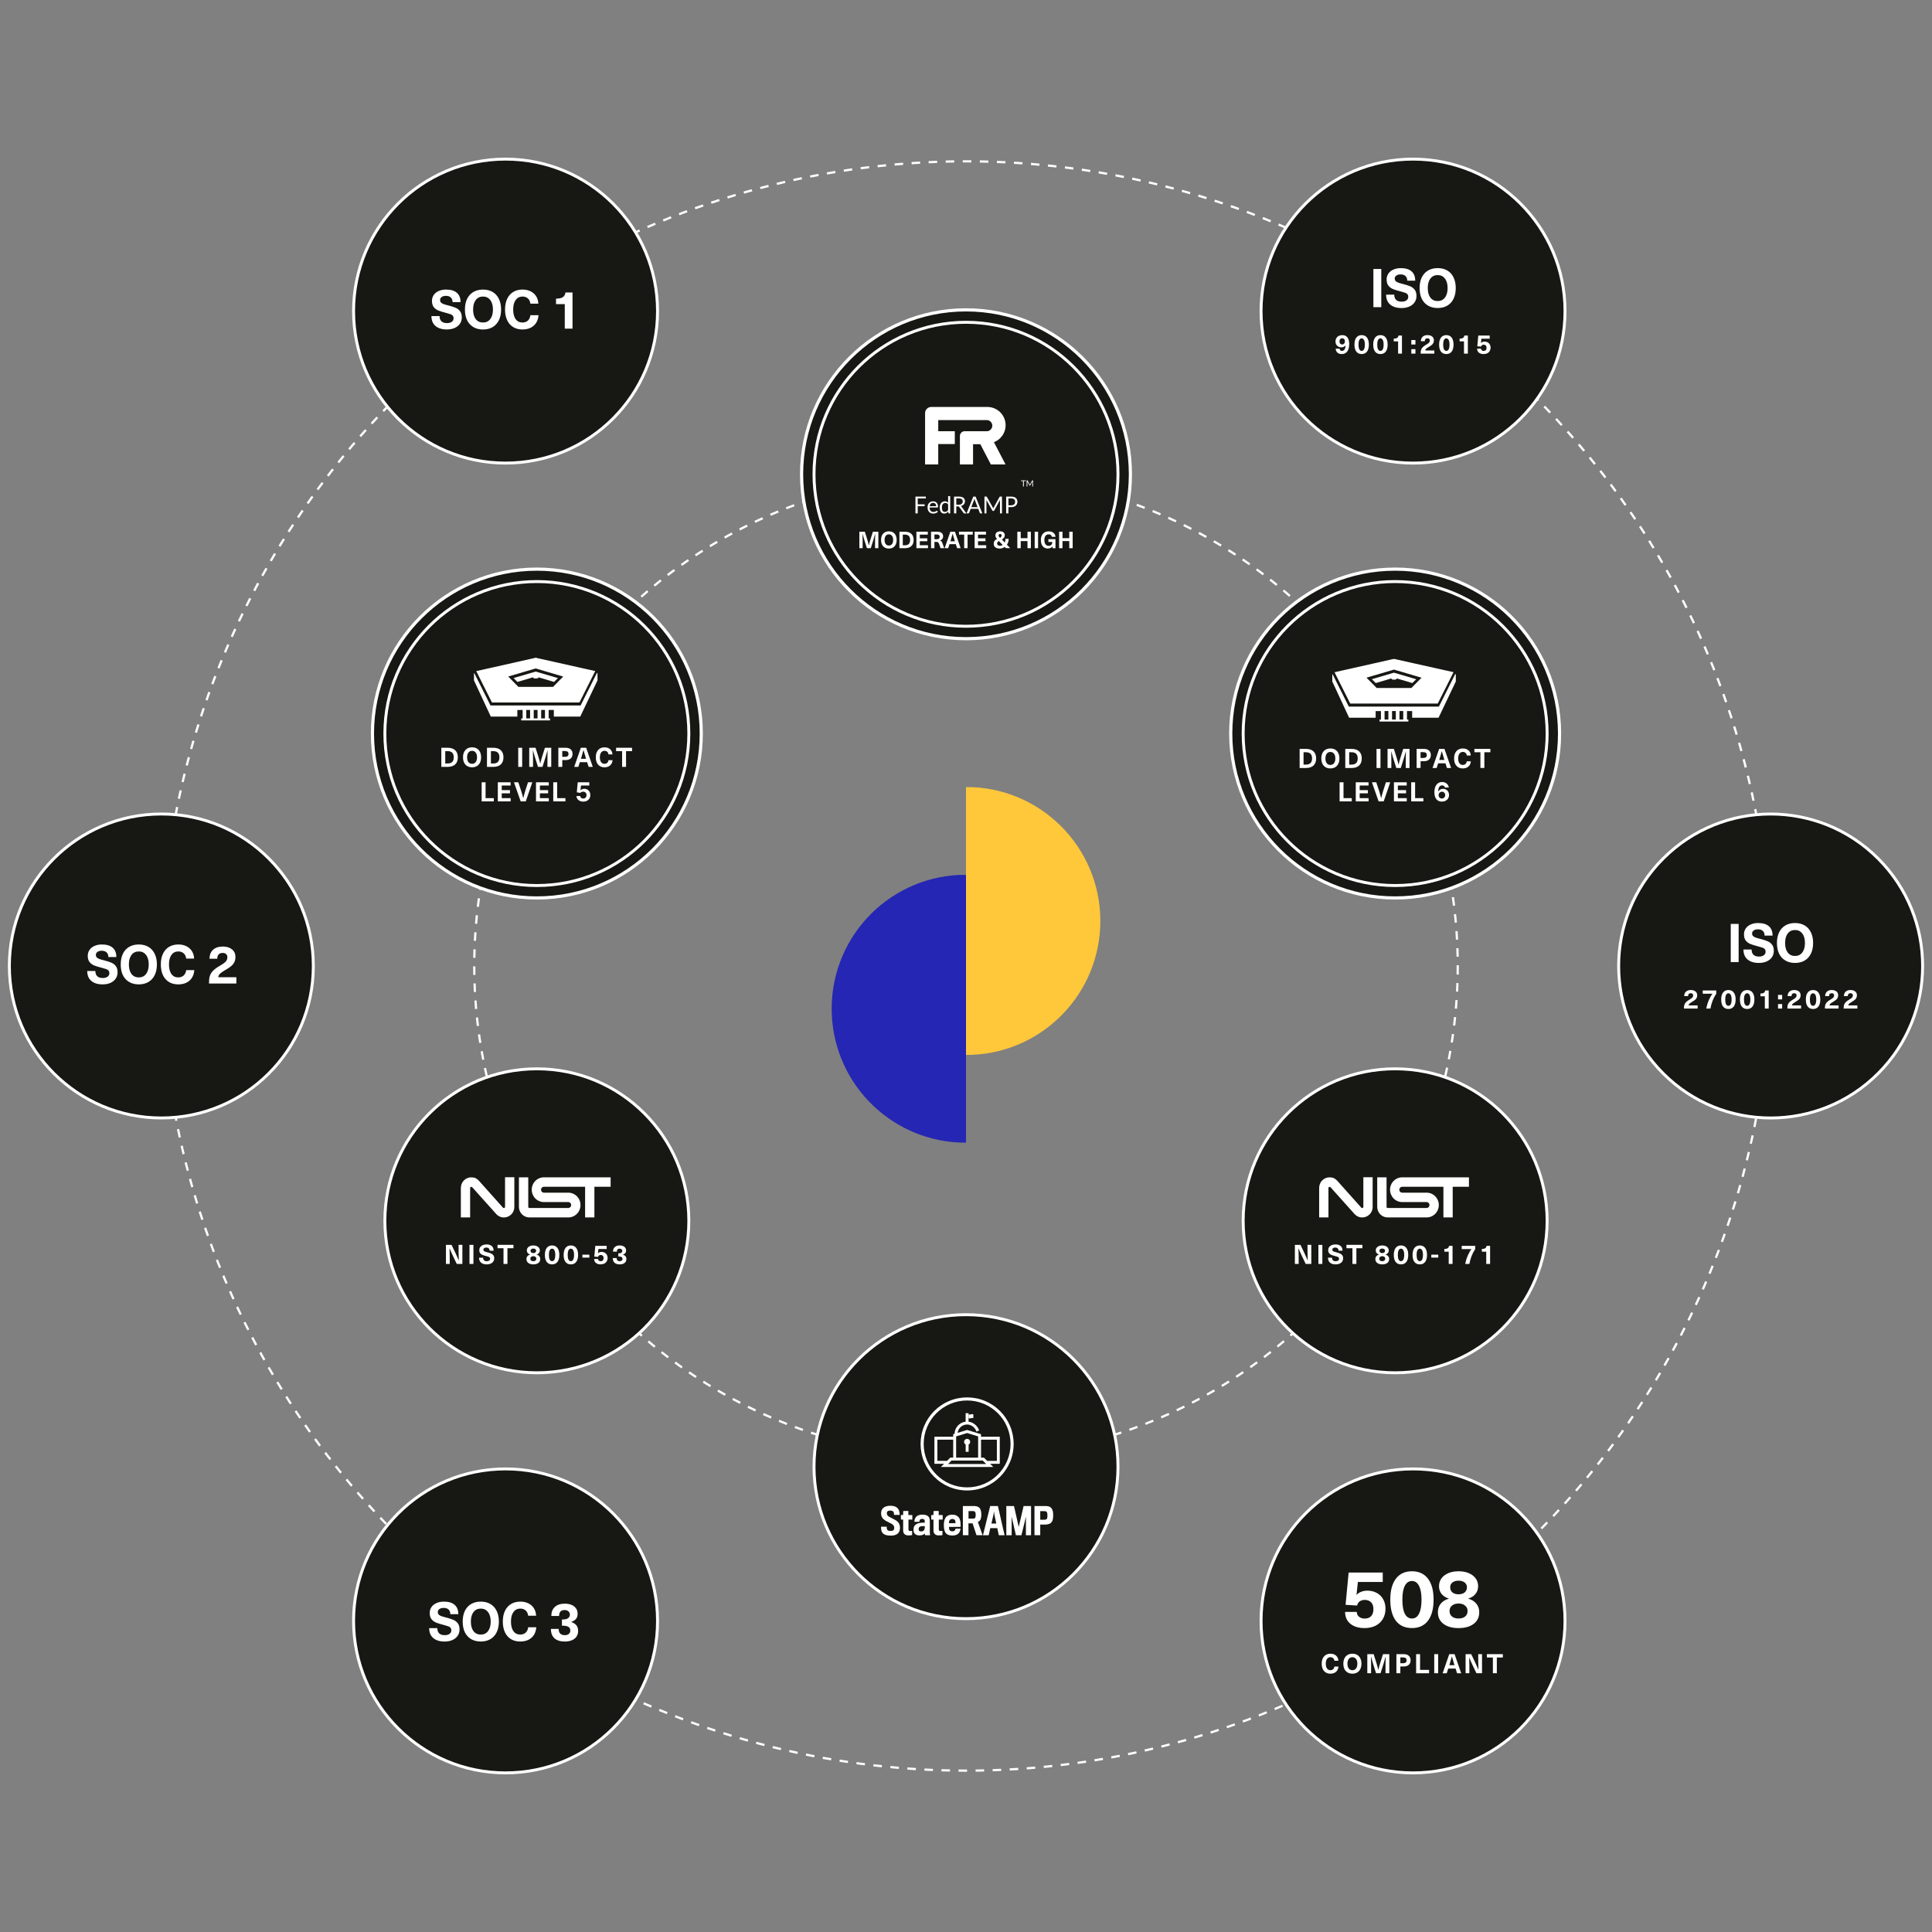 <?xml version="1.0" encoding="UTF-8"?>
<svg id="Layer_1" data-name="Layer 1" xmlns="http://www.w3.org/2000/svg" width="1200" height="1200" viewBox="0 0 1200 1200">
  <rect x="0" y="0" width="1200" height="1200" fill="#808080" stroke="none"/>
  <circle cx="600" cy="600" r="305.43" fill="none" stroke="#fff" stroke-dasharray="5.3 5.3" stroke-width="1.39"/>
  <circle cx="600" cy="599.99" r="499.79" fill="none" stroke="#fff" stroke-dasharray="5.3 5.3" stroke-width="1.39"/>
  <path d="M604.12,488.93c45.89,2.13,81.36,41.09,79.23,86.98-2.08,44.48-38.82,79.48-83.35,79.33v-166.31h4.12Z" fill="#ffc83a"/>
  <path d="M595.88,543.43c-45.89,2.13-81.36,41.09-79.23,86.98,2.08,44.48,38.82,79.48,83.35,79.33v-166.31h-4.12Z" fill="#2526b3"/>
  <circle cx="1099.78" cy="600" r="94.4" transform="translate(-102.15 953.4) rotate(-45)" fill="#171713" stroke="#fff" stroke-miterlimit="4" stroke-width="1.82"/>
  <circle cx="600" cy="910.98" r="94.4" fill="#171713" stroke="#fff" stroke-width="1.82"/>
  <path d="M553.27,953.79c-3.83,0-5.48-1.21-5.91-3.49-.14-.66-.11-1.87-.11-2.05h3.49c0,.16.04,1.19.14,1.46.3.91.98,1.19,2.37,1.19,1.57,0,2.17-.62,2.17-1.99,0-1.23-.73-1.99-1.89-2.58-.8-.41-1.76-.91-2.58-1.32-2.37-1.19-3.7-2.49-3.7-5.13,0-2.81,2.01-4.63,5.77-4.63,3.56,0,5.16,1.55,5.59,3.77.09.5.21,1.39.21,1.89h-3.51c0-.18-.02-.87-.14-1.35-.21-.82-.78-1.32-2.17-1.32-1.46,0-2.17.53-2.17,1.6,0,1.19.53,1.85,2.42,2.76.71.34,1.8.93,2.62,1.37,1.82.96,3.13,2.31,3.13,5,0,3.03-1.78,4.84-5.73,4.84h0v-.02Z" fill="#fff"/>
  <path d="M564.27,943.83v6c0,.89.34,1.12,1.16,1.12.36,0,.78-.04,1.1-.09v2.6c-.53.14-1.42.21-2.37.21-1.6,0-3.2-.73-3.2-3.1v-6.73h-1.39v-2.83h1.35c.04-.16.11-2.49.11-2.49l3.17-.04v2.53h2.46v2.83h-2.4.01Z" fill="#fff"/>
  <path d="M574.65,953.56c-.09,0-.21-.46-.21-1.05-.71.75-1.8,1.16-3.49,1.16-1.85,0-3.31-.96-3.49-2.65-.07-.59-.11-1.23-.02-1.8.25-1.67,1.44-3.06,4.68-3.4.73-.07,1.44-.09,2.26-.04,0-.32,0-.93-.02-1.32-.07-.66-.62-1.05-1.64-1.05-1.28,0-1.69.82-1.69,1.8h-3.08c0-2.49,1.44-4.45,4.91-4.45,3.06,0,4.45,1.21,4.61,3.12.07.91.09,2.74.07,3.83-.02.91-.02,2.49-.02,3.42s.04,2.21.21,2.42h-3.08ZM573.1,947.89c-1.46,0-2.53.55-2.53,1.8,0,1.12.43,1.5,1.62,1.5,2.01,0,2.24-1.62,2.24-3.26-.41-.02-.82-.04-1.32-.04h0Z" fill="#fff"/>
  <path d="M583.11,943.83v6c0,.89.34,1.12,1.16,1.12.36,0,.78-.04,1.1-.09v2.6c-.53.14-1.42.21-2.37.21-1.6,0-3.2-.73-3.2-3.1v-6.73h-1.39v-2.83h1.35c.04-.16.11-2.49.11-2.49l3.17-.04v2.53h2.46v2.83h-2.4.01Z" fill="#fff"/>
  <path d="M595.41,952.39c-.85.89-2.01,1.35-3.9,1.35-2.05,0-3.72-.62-4.49-2.17-.48-.96-.78-2.46-.78-4.29,0-1.48.23-3.15.89-4.36.66-1.21,2.14-2.14,4.4-2.14s3.72,1.1,4.4,2.33c.59,1.07.8,2.99.68,5.27h-7.21c.02.59.11,1.46.36,1.92.27.48.91.82,1.74.82.64,0,1.16-.14,1.53-.53.32-.34.43-.78.43-1.12h3.08c0,.75-.27,2.01-1.14,2.92h.01ZM593.18,944.25c-.27-.46-.85-.78-1.67-.78s-1.39.34-1.71.82c-.34.48-.36,1.19-.39,1.78h4.06c0-.68-.07-1.46-.3-1.82h.01Z" fill="#fff"/>
  <path d="M608.99,943.83c-.39.8-1,1.32-1.62,1.48l2.94,8.24h-3.79l-2.44-7.37h-2.56v7.37h-3.47v-18.14h7.03c1.74,0,3.13.64,3.72,1.78.46.89.71,1.96.71,3.54,0,1.42-.21,2.42-.53,3.1h0ZM605.84,939.45c-.16-.55-.71-.89-1.44-.89h-2.83v4.68h2.97c.59-.02,1.07-.27,1.23-.64.16-.36.25-1.05.25-1.55,0-.59-.09-1.28-.18-1.6h0Z" fill="#fff"/>
  <path d="M614.1,953.56h-3.56l4.49-18.14h4.79l4.15,18.14h-3.6l-.93-4.4h-4.36l-.98,4.4h0ZM617.66,940.85c-.11-.57-.3-2.1-.3-2.1,0,0-.21,1.53-.32,2.12-.14.73-.8,3.54-1.25,5.43h3.01c-.41-1.8-.98-4.7-1.14-5.45Z" fill="#fff"/>
  <path d="M637.21,953.56l.02-11.48-2.81,11.48h-3.42l-2.65-11.48.02,11.48h-3.33v-18.14h4.77l2.94,13,3.03-13h4.63v18.14h-3.22.02Z" fill="#fff"/>
  <path d="M653.14,945.45c-.75.96-1.99,1.42-3.65,1.48-.48.02-3.38,0-3.38,0v6.62h-3.58v-18.14h6.46c1.74,0,3.26.18,4.13,1.44.8,1.14,1.03,2.24,1.03,4.34s-.3,3.42-1,4.27h-.01ZM650.31,939.38c-.23-.48-.73-.78-1.5-.78h-2.69v5.32h2.6c.98,0,1.48-.27,1.67-.89.16-.55.18-.85.18-1.74s-.11-1.6-.25-1.92h0Z" fill="#fff"/>
  <path d="M604.56,880.88v-2.39c-1.17-.59-1.8.54-2.96-.05v2.4c1.16.59,1.79-.55,2.96.05h0Z" fill="#fff"/>
  <path d="M627.32,885.6c-1.45-3.44-3.54-6.53-6.19-9.19-2.65-2.65-5.74-4.74-9.19-6.19-3.56-1.51-7.35-2.27-11.25-2.27s-7.69.76-11.25,2.27c-3.44,1.46-6.53,3.54-9.19,6.19-2.65,2.65-4.74,5.75-6.19,9.19-1.51,3.56-2.27,7.35-2.27,11.25s.76,7.69,2.27,11.25c1.45,3.44,3.54,6.53,6.19,9.19,2.65,2.65,5.75,4.74,9.19,6.19,3.56,1.51,7.35,2.27,11.25,2.27s7.69-.76,11.25-2.27c3.44-1.45,6.53-3.54,9.19-6.19,2.65-2.65,4.74-5.74,6.19-9.19,1.51-3.56,2.27-7.35,2.27-11.25s-.77-7.69-2.27-11.25ZM625.56,907.35c-1.36,3.21-3.3,6.1-5.78,8.58s-5.36,4.42-8.58,5.78c-3.33,1.41-6.86,2.12-10.5,2.12s-7.18-.71-10.5-2.12c-3.21-1.36-6.1-3.3-8.58-5.78s-4.42-5.36-5.78-8.58c-1.41-3.33-2.12-6.86-2.12-10.5s.71-7.18,2.12-10.5c1.36-3.21,3.3-6.1,5.78-8.58,2.48-2.48,5.37-4.42,8.58-5.78,3.33-1.41,6.86-2.12,10.5-2.12s7.18.71,10.5,2.12c3.21,1.36,6.1,3.3,8.58,5.78s4.42,5.36,5.78,8.58c1.41,3.33,2.12,6.86,2.12,10.5s-.71,7.18-2.12,10.5Z" fill="#fff"/>
  <path d="M609.34,890.82l-8.64-2.66-5.92,1.82c.19-1.46.91-2.76,1.96-3.69,1.05-.93,2.44-1.5,3.95-1.5h0c2.25,0,4.49,1.47,5.45,3.56l.38.83,1.65-.76-.38-.83c-.59-1.29-1.61-2.46-2.85-3.29-1.04-.69-2.18-1.12-3.35-1.27v-5.26h-1.82v5.25c-3.8.44-6.77,3.63-6.87,7.53l-.86.26v1.57h-11.66v16.8h6.02l-1.97,1.97h32.5l-1.97-1.97h6.02v-16.8h-11.66v-1.57h.02ZM593.87,892.18l6.83-2.1,6.83,2.1v13.19h-13.66v-13.19h0ZM582.21,907.38v-13.17h9.84v11.14h-1.8l-2.02,2.02h-6.02ZM588.83,909.36l2.18-2.18h19.38l.21.21.91.91,1.06,1.06h-23.74ZM619.18,894.21v13.17h-6.02l-2.02-2.02h-1.8v-11.14h9.84Z" fill="#fff"/>
  <path d="M600.7,893.7c-.5,0-.96.19-1.29.51-.37.34-.59.83-.59,1.38,0,.71.4,1.33.98,1.66v4.47h1.82v-4.47c.58-.32.98-.94.98-1.66,0-.54-.23-1.03-.6-1.38-.34-.32-.79-.51-1.29-.51h-.01Z" fill="#fff"/>
  <circle cx="877.66" cy="1006.77" r="94.4" fill="#171713" stroke="#fff" stroke-width="1.82"/>
  <circle cx="877.66" cy="193.23" r="94.4" fill="#171713" stroke="#fff" stroke-width="1.82"/>
  <circle cx="866.55" cy="455.62" r="102.12" fill="#171713" stroke="#fff" stroke-width="1.97"/>
  <circle cx="866.55" cy="455.62" r="94.4" fill="#171713" stroke="#fff" stroke-width="1.82"/>
  <circle cx="333.45" cy="455.62" r="102.12" fill="#171713" stroke="#fff" stroke-width="1.97"/>
  <circle cx="333.45" cy="455.62" r="94.4" fill="#171713" stroke="#fff" stroke-width="1.82"/>
  <circle cx="866.55" cy="758.26" r="94.4" fill="#171713" stroke="#fff" stroke-width="1.82"/>
  <circle cx="333.45" cy="758.26" r="94.4" fill="#171713" stroke="#fff" stroke-width="1.82"/>
  <circle cx="600" cy="294.58" r="102.12" fill="#171713" stroke="#fff" stroke-width="1.97"/>
  <circle cx="600" cy="294.58" r="94.4" fill="#171713" stroke="#fff" stroke-width="1.82"/>
  <circle cx="314.01" cy="1006.77" r="94.4" fill="#171713" stroke="#fff" stroke-width="1.82"/>
  <circle cx="314.01" cy="193.23" r="94.4" fill="#171713" stroke="#fff" stroke-width="1.82"/>
  <path d="M292.73,731.26c-3.6,0-6.49,2.93-6.49,6.59v18.32h5.77v-18.32c0-.59.72-.88,1.23-.51l15.12,16.87c4.18,4.25,11.1,1.17,11.1-4.54v-18.46h-5.77v18.46c0,.59-.72.88-1.2.51l-15.06-16.85c-1.44-1.47-2.59-2.05-4.68-2.05M322.31,731.26v18.32c0,1.75.68,3.43,1.9,4.66,1.22,1.24,2.87,1.93,4.59,1.93h24.19c2.01,0,3.93-.81,5.35-2.25,1.42-1.44,2.22-3.4,2.22-5.44s-.8-4-2.22-5.44c-1.42-1.44-3.34-2.25-5.35-2.25h-15.16c-.48,0-.94-.19-1.27-.54-.34-.34-.53-.81-.53-1.3s.19-.95.53-1.3c.34-.34.8-.54,1.27-.54h25.59v19.05h5.77v-19.05h10.09v-5.86h-41.44c-2.01,0-3.93.81-5.35,2.25-1.42,1.44-2.22,3.4-2.22,5.44s.8,4,2.22,5.44c1.42,1.44,3.34,2.25,5.35,2.25h15.13c.48,0,.94.19,1.27.54.34.34.53.81.53,1.3s-.19.95-.53,1.3c-.34.34-.8.54-1.27.54h-24.14c-.19,0-.37-.08-.51-.21-.14-.14-.21-.32-.21-.52v-18.32h-5.8Z" fill="#fff"/>
  <path d="M283.71,785.06l-2.3-4.81c-.84-1.79-1.57-3.42-2.17-4.9h-.03c.09,1.83.13,3.55.13,5.15v4.56h-2.35v-11.86h3.48l2.3,4.81c.84,1.79,1.57,3.42,2.17,4.9h.03c-.09-1.83-.13-3.55-.13-5.15v-4.57h2.35v11.86h-3.48ZM291.6,785.06v-11.86h2.45v11.86h-2.45ZM302.09,772.93c1.48,0,2.59.33,3.35,1,.77.66,1.15,1.62,1.15,2.9h-2.48c0-.62-.18-1.1-.53-1.43-.36-.34-.87-.52-1.53-.52-.54,0-.98.12-1.32.37-.33.23-.5.54-.5.93,0,.3.08.54.25.73s.43.35.78.5c.36.13.87.28,1.55.45.92.23,1.67.47,2.23.72.57.23,1.03.59,1.38,1.07.37.48.55,1.12.55,1.93,0,.74-.19,1.4-.58,1.97-.39.57-.93,1.01-1.63,1.32s-1.51.47-2.42.47c-1.5,0-2.68-.36-3.53-1.08-.84-.72-1.27-1.75-1.27-3.08h2.53c0,.72.19,1.27.58,1.63.39.37.96.55,1.72.55.62,0,1.12-.13,1.48-.4.38-.28.57-.65.57-1.12,0-.33-.08-.59-.25-.78-.17-.2-.41-.36-.72-.47s-.81-.26-1.48-.43c-.97-.24-1.73-.48-2.3-.72-.57-.23-1.04-.58-1.42-1.05-.37-.48-.55-1.12-.55-1.93,0-.69.18-1.3.55-1.83s.88-.94,1.55-1.23c.67-.3,1.43-.45,2.28-.45v-.02ZM315.19,775.3v9.76h-2.45v-9.76h-3.73v-2.1h9.91v2.1h-3.73,0ZM331.26,773.57c.79,0,1.49.13,2.1.38.61.26,1.09.62,1.43,1.08.34.47.52,1.01.52,1.63s-.18,1.14-.55,1.6c-.36.44-.85.76-1.48.95v.03c.7.19,1.25.53,1.65,1.02.41.49.62,1.08.62,1.78,0,1.02-.39,1.83-1.17,2.42-.78.58-1.82.87-3.12.87s-2.34-.29-3.11-.87c-.78-.59-1.17-1.39-1.17-2.42,0-.7.2-1.29.6-1.78.41-.49.97-.83,1.67-1.02v-.03c-.63-.19-1.13-.51-1.5-.95-.35-.46-.53-.99-.53-1.6s.17-1.17.52-1.63c.34-.47.82-.83,1.43-1.08.61-.26,1.31-.38,2.1-.38h0ZM331.26,775.51c-.52,0-.94.12-1.27.37-.31.24-.47.57-.47.98,0,.46.16.82.47,1.08s.73.38,1.27.38.96-.13,1.27-.38c.31-.27.47-.63.47-1.08,0-.41-.16-.74-.48-.98-.31-.24-.73-.37-1.25-.37h0ZM331.26,780.25c-.57,0-1.02.14-1.37.43-.33.28-.5.65-.5,1.12s.17.86.5,1.13c.33.28.79.42,1.37.42s1.03-.14,1.37-.42c.33-.28.5-.66.5-1.13s-.17-.84-.52-1.12c-.33-.29-.78-.43-1.35-.43ZM342.91,773.57c1.43,0,2.54.51,3.32,1.53.78,1.02,1.17,2.47,1.17,4.35s-.39,3.34-1.17,4.36c-.77,1.01-1.87,1.52-3.32,1.52s-2.55-.51-3.33-1.52c-.77-1.02-1.15-2.48-1.15-4.36s.39-3.33,1.17-4.35c.78-1.02,1.88-1.53,3.32-1.53h-.01ZM342.91,775.57c-.64,0-1.14.34-1.48,1.02-.33.67-.5,1.62-.5,2.85s.17,2.22.5,2.9c.34.67.84,1,1.48,1s1.13-.33,1.47-1c.34-.68.52-1.64.52-2.9s-.17-2.18-.52-2.85c-.33-.68-.82-1.02-1.47-1.02ZM354.57,773.57c1.43,0,2.54.51,3.32,1.53.78,1.02,1.17,2.47,1.17,4.35s-.39,3.34-1.17,4.36c-.77,1.01-1.87,1.52-3.32,1.52s-2.55-.51-3.33-1.52c-.77-1.02-1.15-2.48-1.15-4.36s.39-3.33,1.17-4.35c.78-1.02,1.88-1.53,3.32-1.53h-.01ZM354.57,775.57c-.64,0-1.14.34-1.48,1.02-.33.67-.5,1.62-.5,2.85s.17,2.22.5,2.9c.34.67.84,1,1.48,1s1.13-.33,1.47-1c.34-.68.52-1.64.52-2.9s-.17-2.18-.52-2.85c-.33-.68-.82-1.02-1.47-1.02ZM361.73,781.11v-1.83h4.33v1.83h-4.33ZM371.69,775.77l-.28,2.65h.03c.27-.28.59-.49.97-.63.39-.14.8-.22,1.23-.22.73,0,1.38.16,1.95.47.58.31,1.02.75,1.33,1.32.32.57.48,1.22.48,1.95,0,.81-.18,1.52-.55,2.13-.36.6-.86,1.07-1.52,1.4-.66.32-1.41.48-2.27.48-1.23,0-2.22-.3-2.95-.9-.72-.6-1.08-1.42-1.08-2.45h2.42c.01.43.17.77.48,1.02.32.24.71.37,1.15.37.58,0,1.02-.17,1.33-.5.32-.33.48-.82.48-1.45s-.16-1.09-.48-1.42c-.32-.33-.76-.5-1.3-.5-.42,0-.78.11-1.07.32-.28.21-.46.49-.53.85l-2.38-.15.63-6.68h7.06v1.95h-5.15.02ZM384.9,773.57c1.23,0,2.2.29,2.92.87.71.57,1.07,1.33,1.07,2.3,0,.63-.16,1.15-.48,1.55-.31.4-.81.72-1.48.97v.03c.73.24,1.27.59,1.62,1.03.34.44.52,1.02.52,1.73,0,.67-.17,1.25-.52,1.75-.33.49-.81.87-1.43,1.13-.62.27-1.34.4-2.17.4-1.4,0-2.48-.33-3.23-1-.74-.68-1.12-1.66-1.12-2.93h2.42c0,1.3.64,1.95,1.93,1.95.51,0,.92-.13,1.22-.38.31-.27.47-.61.47-1.03,0-1.01-.75-1.52-2.25-1.52h-.35v-1.93h.35c.66,0,1.17-.13,1.55-.4.38-.28.57-.65.57-1.12,0-.42-.15-.76-.45-1.02-.3-.27-.7-.4-1.2-.4-1.13,0-1.7.62-1.7,1.85h-2.42c0-1.21.37-2.15,1.1-2.82.73-.68,1.76-1.02,3.08-1.02h-.02Z" fill="#fff"/>
  <path d="M332.75,408.73l-36.16,8.59,9.37,17.49h53.57l9.38-17.49-36.16-8.59h0ZM343.83,427.77l-22.05.11-7.65-8.23,18.62-4.94,18.63,4.94-7.55,8.12h0Z" fill="#fff"/>
  <path d="M346.54,421.18l-13.82-4.07-13.74,4.05,2.4,2.41,9.76-2.9v.3l.7.45h1.89l.7-.45v-.29l9.71,2.88,2.4-2.37h0Z" fill="#fff"/>
  <path d="M338.49,446.21h-2.36v-5.26h2.36v5.26ZM333.87,446.21h-2.36v-5.26h2.36v5.26ZM329.25,446.21h-2.37v-5.26h2.37v5.26ZM361.06,437.32l-.43.86h-55.98l-.43-.87-9.65-19.27-.18.27v4.28l10.46,22.51h16.48v-4.11l3.29-.02v5.25h-.86v1.24h17.89v-1.24h-.86v-5.26h3.21v4.14h16.4l10.72-22.51v-4.28l-.31-.45c-3.23,6.45-9.69,19.32-9.76,19.45h0Z" fill="#fff"/>
  <path d="M352.67,419.49l8.48-3.65,7.19,1.75-1.48,2.78-14.19-.87h0ZM362.16,429.11l-17.14-2.04,6.25-6.72,14.99,1.11-4.1,7.65h0ZM361.36,430.59c-.55,1.04-1.47,2.74-2.05,3.83h-13.38c-.47-2.01-.95-4.02-1.42-6.02,5.65.68,11.29,1.36,16.94,2.04-.03.05-.06.1-.08.16h-.01ZM321.56,434.42l1.02-6.15,20.28-.1,1.09,6.25h-22.4.01ZM319.58,434.42h-13.38c-.59-1.09-1.5-2.79-2.05-3.83-.03-.05-.06-.1-.08-.16,5.65-.68,11.29-1.36,16.94-2.04-.47,2.01-.95,4.02-1.42,6.02h-.01ZM299.24,421.46l14.99-1.11,6.25,6.72-17.14,2.04-4.1-7.65h0ZM297.17,417.58l7.19-1.75,8.48,3.65-14.19.87-1.48-2.78h0ZM323.68,411.27l7.33,3.51-16.54,4.39-8.28-3.78,17.49-4.12h0ZM332.76,409.13l7.33,1.75-7.33,3.47-7.33-3.47,7.33-1.75ZM315.64,420.21h0l17.09-5.03,17.09,5.05-6.3,6.38h-21.55l-6.32-6.4h-.01ZM359.32,415.39l-8.28,3.78-16.54-4.39,7.33-3.51,17.49,4.12h0ZM332.74,408.55c-3.01.67-33.81,7.6-36.94,8.3,0,0,6.5,12.97,9.75,19.46h54.37s6.54-13.01,9.79-19.51c-2.84-.61-34.1-7.61-36.97-8.25h0Z" fill="#fff"/>
  <path d="M278.07,464.45c2.02,0,3.58.52,4.67,1.55,1.09,1.02,1.63,2.48,1.63,4.38s-.54,3.36-1.63,4.4c-1.09,1.02-2.64,1.53-4.67,1.53h-3.95v-11.86h3.95ZM276.55,474.21h1.48c1.28,0,2.23-.32,2.85-.95.63-.63.95-1.59.95-2.88s-.32-2.25-.95-2.88c-.62-.63-1.57-.95-2.85-.95h-1.48v7.66h0ZM293.21,464.18c1.15,0,2.16.25,3,.75s1.49,1.22,1.93,2.15c.46.92.68,2.02.68,3.3s-.23,2.38-.68,3.32c-.44.92-1.09,1.63-1.93,2.13s-1.84.75-3,.75-2.15-.25-3-.75c-.84-.5-1.49-1.21-1.95-2.13-.44-.93-.67-2.04-.67-3.32s.22-2.38.67-3.3c.46-.93,1.11-1.65,1.95-2.15.84-.5,1.84-.75,3-.75ZM293.21,466.35c-.95,0-1.71.36-2.27,1.08-.54.71-.82,1.69-.82,2.95s.27,2.24.82,2.97c.56.71,1.31,1.07,2.27,1.07s1.7-.35,2.25-1.07c.56-.72.83-1.71.83-2.97s-.28-2.24-.83-2.95c-.54-.72-1.29-1.08-2.25-1.08ZM306.42,464.45c2.02,0,3.58.52,4.66,1.55,1.09,1.02,1.63,2.48,1.63,4.38s-.54,3.36-1.63,4.4c-1.09,1.02-2.64,1.53-4.66,1.53h-3.95v-11.86h3.95ZM304.91,474.21h1.48c1.28,0,2.23-.32,2.85-.95.63-.63.95-1.59.95-2.88s-.32-2.25-.95-2.88c-.62-.63-1.57-.95-2.85-.95h-1.48v7.66h0ZM321.88,476.32v-11.86h2.45v11.86h-2.45ZM340.03,476.32v-5.9c0-1.49.03-2.97.1-4.45h-.03c-.37,1.4-.79,2.85-1.27,4.36l-1.88,5.98h-2.8l-1.88-5.98c-.48-1.51-.9-2.97-1.27-4.36h-.03c.07,1.48.1,2.96.1,4.45v5.9h-2.35v-11.86h3.93l1.72,5.45c.47,1.49.86,2.94,1.17,4.37h.03c.31-1.42.7-2.88,1.17-4.37l1.72-5.45h3.93v11.86h-2.36ZM351.27,464.45c1.41,0,2.49.34,3.23,1.03.74.69,1.12,1.62,1.12,2.8s-.37,2.11-1.12,2.8c-.74.69-1.82,1.03-3.23,1.03h-2.03v4.2h-2.45v-11.86h4.48ZM349.23,470.08h1.7c1.45,0,2.18-.6,2.18-1.8s-.73-1.8-2.18-1.8h-1.7v3.6h0ZM360.15,473.42l-.93,2.9h-2.56l4.11-11.86h3.3l4.12,11.86h-2.57l-.92-2.9h-4.55,0ZM363.78,470.52c-.54-1.73-.99-3.28-1.35-4.63h-.03c-.41,1.56-.85,3.1-1.33,4.63l-.25.78h3.21l-.25-.78ZM375.49,464.18c.97,0,1.81.18,2.53.55.73.37,1.3.88,1.72,1.55.41.67.63,1.43.67,2.28h-2.47c-.08-.69-.33-1.23-.77-1.62-.43-.4-.99-.6-1.68-.6-.9,0-1.61.36-2.13,1.08-.51.71-.77,1.69-.77,2.95s.25,2.24.75,2.97c.51.71,1.21,1.07,2.1,1.07.7,0,1.27-.19,1.7-.58.44-.4.71-.96.8-1.68h2.52c-.11,1.4-.61,2.49-1.5,3.27s-2.06,1.17-3.52,1.17c-1.1,0-2.05-.25-2.86-.75s-1.43-1.21-1.87-2.13c-.43-.93-.65-2.04-.65-3.32s.22-2.37.65-3.3c.44-.93,1.07-1.65,1.88-2.15.82-.5,1.79-.75,2.9-.75h0ZM388.85,466.55v9.76h-2.45v-9.76h-3.73v-2.1h9.91v2.1h-3.73,0Z" fill="#fff"/>
  <path d="M865.86,409.43l-36.16,8.59,9.37,17.49h53.57l9.37-17.49-36.16-8.59h0ZM876.94,428.46l-22.05.11-7.65-8.23,18.63-4.94,18.62,4.94-7.55,8.12h0Z" fill="#fff"/>
  <path d="M879.64,421.88l-13.82-4.07-13.74,4.05,2.4,2.41,9.76-2.9v.3l.7.45h1.89l.7-.45v-.29l9.71,2.88,2.4-2.37h0Z" fill="#fff"/>
  <path d="M871.59,446.9h-2.36v-5.26h2.36v5.26ZM866.97,446.9h-2.36v-5.26h2.36v5.26ZM862.35,446.9h-2.37v-5.26h2.37v5.26ZM894.17,438.01l-.43.86h-55.98l-.43-.87-9.65-19.27-.18.27v4.28l10.46,22.51h16.48v-4.11l3.29-.02v5.25h-.86v1.24h17.89v-1.24h-.86v-5.26h3.21v4.14h16.4l10.72-22.51v-4.28l-.31-.45c-3.23,6.45-9.7,19.32-9.76,19.45h0Z" fill="#fff"/>
  <path d="M885.78,420.18l8.48-3.65,7.19,1.75-1.48,2.78-14.19-.87h0ZM895.27,429.8l-17.14-2.04,6.25-6.72,14.99,1.11-4.1,7.65h0ZM894.47,431.29c-.55,1.04-1.47,2.74-2.05,3.83h-13.38c-.47-2.01-.95-4.02-1.42-6.02,5.65.68,11.29,1.36,16.94,2.04-.03.05-.05.1-.08.15h-.01ZM854.66,435.12l1.02-6.15,20.28-.1,1.09,6.25h-22.4,0ZM852.69,435.12h-13.38c-.59-1.09-1.5-2.79-2.05-3.83-.03-.05-.06-.1-.08-.15,5.65-.68,11.29-1.36,16.94-2.04-.47,2.01-.95,4.02-1.42,6.02h-.01ZM832.35,422.15l14.99-1.11,6.25,6.72-17.14,2.04-4.1-7.65h0ZM830.28,418.27l7.19-1.75,8.48,3.65-14.19.87-1.48-2.78h0ZM856.79,411.96l7.33,3.51-16.54,4.39-8.28-3.78,17.49-4.12h0ZM865.86,409.83l7.33,1.75-7.33,3.47-7.33-3.47,7.33-1.75ZM848.75,420.92h0l17.09-5.03,17.09,5.05-6.3,6.38h-21.55l-6.32-6.4h-.01ZM892.43,416.08l-8.28,3.78-16.54-4.39,7.33-3.51,17.49,4.12h0ZM865.84,409.24c-3.01.67-33.81,7.6-36.94,8.3,0,0,6.5,12.97,9.75,19.46h54.37s6.54-13.01,9.79-19.51c-2.84-.61-34.1-7.61-36.98-8.24h.01Z" fill="#fff"/>
  <path d="M811.18,465.15c2.02,0,3.58.52,4.67,1.55,1.09,1.02,1.63,2.48,1.63,4.38s-.54,3.36-1.63,4.4c-1.09,1.02-2.64,1.53-4.67,1.53h-3.95v-11.86h3.95ZM809.66,474.9h1.48c1.28,0,2.23-.32,2.85-.95.63-.63.95-1.59.95-2.88s-.32-2.25-.95-2.88c-.62-.63-1.57-.95-2.85-.95h-1.48v7.66h0ZM826.32,464.88c1.16,0,2.16.25,3,.75s1.49,1.22,1.93,2.15c.46.92.68,2.02.68,3.3s-.23,2.38-.68,3.32c-.44.92-1.09,1.63-1.93,2.13-.84.5-1.84.75-3,.75s-2.15-.25-3-.75c-.84-.5-1.49-1.21-1.95-2.13-.44-.93-.67-2.04-.67-3.32s.22-2.38.67-3.3c.46-.93,1.11-1.65,1.95-2.15s1.84-.75,3-.75ZM826.32,467.05c-.95,0-1.71.36-2.26,1.08-.54.71-.82,1.69-.82,2.95s.27,2.24.82,2.97c.56.71,1.31,1.07,2.26,1.07s1.7-.36,2.25-1.07c.56-.72.83-1.71.83-2.97s-.28-2.24-.83-2.95c-.54-.72-1.29-1.08-2.25-1.08ZM839.53,465.15c2.02,0,3.58.52,4.66,1.55,1.09,1.02,1.63,2.48,1.63,4.38s-.54,3.36-1.63,4.4c-1.09,1.02-2.64,1.53-4.66,1.53h-3.95v-11.86h3.95ZM838.01,474.9h1.48c1.28,0,2.23-.32,2.85-.95.63-.63.95-1.59.95-2.88s-.32-2.25-.95-2.88c-.62-.63-1.57-.95-2.85-.95h-1.48v7.66h0ZM854.99,477.01v-11.86h2.45v11.86h-2.45ZM873.14,477.01v-5.9c0-1.49.03-2.97.1-4.45h-.03c-.37,1.4-.79,2.85-1.27,4.37l-1.88,5.98h-2.8l-1.88-5.98c-.48-1.51-.9-2.97-1.27-4.37h-.03c.07,1.48.1,2.96.1,4.45v5.9h-2.35v-11.86h3.93l1.72,5.45c.47,1.49.86,2.94,1.17,4.36h.03c.31-1.42.7-2.88,1.17-4.36l1.71-5.45h3.93v11.86h-2.35,0ZM884.37,465.15c1.41,0,2.49.34,3.23,1.03s1.12,1.62,1.12,2.8-.37,2.11-1.12,2.8c-.74.69-1.82,1.03-3.23,1.03h-2.03v4.2h-2.45v-11.86h4.48ZM882.34,470.77h1.7c1.45,0,2.18-.6,2.18-1.8s-.73-1.8-2.18-1.8h-1.7v3.6h0ZM893.26,474.11l-.93,2.9h-2.57l4.12-11.86h3.3l4.12,11.86h-2.57l-.92-2.9h-4.55ZM896.89,471.23c-.54-1.73-.99-3.28-1.35-4.63h-.03c-.41,1.55-.86,3.1-1.33,4.63l-.25.78h3.22l-.25-.78h0ZM908.6,464.88c.97,0,1.81.18,2.53.55.73.37,1.3.88,1.72,1.55.41.67.63,1.43.67,2.28h-2.47c-.08-.69-.33-1.23-.77-1.62-.43-.4-.99-.6-1.68-.6-.9,0-1.61.36-2.13,1.08-.51.71-.77,1.69-.77,2.95s.25,2.24.75,2.97c.51.71,1.21,1.07,2.1,1.07.7,0,1.27-.19,1.7-.58.44-.4.71-.96.8-1.68h2.52c-.11,1.4-.61,2.49-1.5,3.27s-2.06,1.17-3.51,1.17c-1.1,0-2.06-.25-2.87-.75s-1.43-1.21-1.87-2.13c-.43-.93-.65-2.04-.65-3.32s.22-2.37.65-3.3c.44-.93,1.07-1.65,1.88-2.15.82-.5,1.79-.75,2.9-.75h0ZM921.96,467.24v9.76h-2.45v-9.76h-3.73v-2.1h9.91v2.1h-3.73Z" fill="#fff"/>
  <path d="M825.84,731.26c-3.6,0-6.49,2.93-6.49,6.59v18.32h5.77v-18.32c0-.59.72-.88,1.23-.51l15.12,16.87c4.18,4.25,11.1,1.17,11.1-4.54v-18.46h-5.77v18.46c0,.59-.72.88-1.2.51l-15.06-16.85c-1.44-1.47-2.59-2.05-4.68-2.05M855.42,731.26v18.32c0,1.75.68,3.43,1.9,4.66,1.22,1.24,2.87,1.93,4.59,1.93h24.19c2.01,0,3.93-.81,5.35-2.25,1.42-1.44,2.22-3.4,2.22-5.44s-.8-4-2.22-5.44c-1.42-1.44-3.34-2.25-5.35-2.25h-15.16c-.48,0-.94-.19-1.27-.54-.34-.34-.53-.81-.53-1.3s.19-.95.53-1.3c.34-.34.8-.54,1.27-.54h25.59v19.05h5.77v-19.05h10.09v-5.86h-41.44c-2.01,0-3.93.81-5.35,2.25-1.42,1.44-2.22,3.4-2.22,5.44s.8,4,2.22,5.44c1.42,1.44,3.34,2.25,5.35,2.25h15.13c.48,0,.94.19,1.27.54.34.34.53.81.53,1.3s-.19.95-.53,1.3c-.34.34-.8.54-1.27.54h-24.14c-.19,0-.37-.08-.51-.21-.14-.14-.21-.32-.21-.52v-18.32h-5.8Z" fill="#fff"/>
  <path d="M810.99,785.06l-2.3-4.81c-.84-1.79-1.57-3.42-2.17-4.9h-.03c.09,1.83.13,3.55.13,5.15v4.56h-2.35v-11.86h3.48l2.3,4.81c.84,1.79,1.57,3.42,2.17,4.9h.03c-.09-1.83-.13-3.55-.13-5.15v-4.57h2.35v11.86h-3.48ZM818.88,785.06v-11.86h2.45v11.86h-2.45ZM829.37,772.93c1.48,0,2.59.33,3.35,1,.77.66,1.15,1.62,1.15,2.9h-2.48c0-.62-.18-1.1-.53-1.43-.36-.34-.87-.52-1.53-.52-.54,0-.98.12-1.32.37-.33.23-.5.54-.5.93,0,.3.08.54.25.73s.43.35.78.5c.35.13.87.28,1.55.45.92.23,1.67.47,2.23.72.57.23,1.03.59,1.38,1.07.37.48.55,1.12.55,1.93,0,.74-.2,1.4-.58,1.97-.39.57-.93,1.01-1.63,1.32s-1.5.47-2.42.47c-1.5,0-2.68-.36-3.53-1.08-.84-.72-1.27-1.75-1.27-3.08h2.53c0,.72.19,1.27.58,1.63.39.37.96.55,1.72.55.62,0,1.12-.13,1.48-.4.38-.28.57-.65.57-1.12,0-.33-.08-.59-.25-.78-.17-.2-.41-.36-.72-.47s-.81-.26-1.48-.43c-.97-.24-1.73-.48-2.3-.72-.57-.23-1.04-.58-1.42-1.05-.37-.48-.55-1.12-.55-1.93,0-.69.18-1.3.55-1.83s.88-.94,1.55-1.23c.67-.3,1.43-.45,2.28-.45v-.02ZM842.47,775.3v9.76h-2.45v-9.76h-3.73v-2.1h9.91v2.1h-3.73ZM858.54,773.57c.79,0,1.49.13,2.1.38.61.26,1.09.62,1.43,1.08.34.47.52,1.01.52,1.63s-.18,1.14-.55,1.6c-.36.44-.85.76-1.48.95v.03c.7.19,1.25.53,1.65,1.02.41.49.62,1.08.62,1.78,0,1.02-.39,1.83-1.17,2.42-.78.58-1.82.87-3.11.87s-2.34-.29-3.12-.87c-.78-.59-1.17-1.39-1.17-2.42,0-.7.2-1.29.6-1.78.41-.49.97-.83,1.67-1.02v-.03c-.63-.19-1.13-.51-1.5-.95-.36-.46-.53-.99-.53-1.6s.17-1.17.52-1.63c.34-.47.82-.83,1.43-1.08.61-.26,1.31-.38,2.1-.38h-.01ZM858.54,775.51c-.52,0-.94.12-1.27.37-.31.24-.47.57-.47.98,0,.46.16.82.47,1.08s.73.38,1.27.38.95-.13,1.27-.38c.31-.27.47-.63.47-1.08,0-.41-.16-.74-.48-.98-.31-.24-.73-.37-1.25-.37h-.01ZM858.54,780.25c-.57,0-1.02.14-1.37.43-.33.28-.5.65-.5,1.12s.17.86.5,1.13c.33.28.79.42,1.37.42s1.03-.14,1.37-.42c.33-.28.5-.66.5-1.13s-.17-.84-.52-1.12c-.33-.29-.78-.43-1.35-.43ZM870.19,773.57c1.43,0,2.54.51,3.32,1.53.78,1.02,1.17,2.47,1.17,4.35s-.39,3.34-1.17,4.36c-.77,1.01-1.87,1.52-3.32,1.52s-2.55-.51-3.33-1.52c-.77-1.02-1.15-2.48-1.15-4.36s.39-3.33,1.17-4.35c.78-1.02,1.88-1.53,3.32-1.53h0ZM870.19,775.57c-.64,0-1.14.34-1.48,1.02-.33.67-.5,1.62-.5,2.85s.17,2.22.5,2.9c.34.67.84,1,1.48,1s1.13-.33,1.47-1c.34-.68.52-1.64.52-2.9s-.17-2.18-.52-2.85c-.33-.68-.82-1.02-1.47-1.02ZM881.85,773.57c1.43,0,2.54.51,3.32,1.53s1.17,2.47,1.17,4.35-.39,3.34-1.17,4.36c-.77,1.01-1.87,1.52-3.32,1.52s-2.55-.51-3.33-1.52c-.77-1.02-1.15-2.48-1.15-4.36s.39-3.33,1.17-4.35c.78-1.02,1.88-1.53,3.32-1.53h0ZM881.85,775.57c-.64,0-1.14.34-1.48,1.02-.33.67-.5,1.62-.5,2.85s.17,2.22.5,2.9c.34.67.84,1,1.48,1s1.13-.33,1.47-1c.34-.68.52-1.64.52-2.9s-.17-2.18-.52-2.85c-.33-.68-.82-1.02-1.47-1.02ZM889.01,781.11v-1.83h4.33v1.83h-4.33ZM899.82,785.06v-7.61h-2.72v-1.7c.94,0,1.64-.15,2.1-.45.45-.3.73-.79.83-1.47h2.18v11.23h-2.4.01ZM916.26,775.89c-.83,1.19-1.57,2.58-2.2,4.18-.63,1.6-1.1,3.26-1.4,4.98h-2.61c.39-1.91.94-3.68,1.65-5.3.72-1.62,1.47-2.92,2.25-3.9h-6.06v-2.03h8.38v2.07h-.01ZM923.13,785.06v-7.61h-2.72v-1.7c.94,0,1.64-.15,2.1-.45.46-.3.73-.79.83-1.47h2.18v11.23h-2.4.01Z" fill="#fff"/>
  <path d="M843.41,982.58l-.85,7.95h.1c.8-.83,1.77-1.47,2.9-1.9,1.17-.43,2.4-.65,3.7-.65,2.2,0,4.15.47,5.85,1.4,1.73.93,3.07,2.25,4,3.95.97,1.7,1.45,3.65,1.45,5.85,0,2.43-.55,4.56-1.65,6.4-1.07,1.8-2.58,3.2-4.55,4.2-1.97.97-4.23,1.45-6.8,1.45-3.7,0-6.65-.9-8.85-2.7-2.17-1.8-3.25-4.25-3.25-7.35h7.25c.03,1.3.52,2.31,1.45,3.05.97.73,2.12,1.1,3.45,1.1,1.73,0,3.07-.5,4-1.5.97-1,1.45-2.45,1.45-4.35s-.48-3.28-1.45-4.25c-.97-1-2.27-1.5-3.9-1.5-1.27,0-2.33.32-3.2.95-.83.63-1.37,1.48-1.6,2.55l-7.15-.45,1.9-20.04h21.19v5.85h-15.44ZM876.98,975.94c4.3,0,7.61,1.53,9.95,4.6,2.33,3.07,3.5,7.41,3.5,13.04s-1.17,10.03-3.5,13.09c-2.3,3.03-5.61,4.55-9.95,4.55s-7.66-1.52-10-4.55c-2.3-3.07-3.45-7.43-3.45-13.09s1.17-9.98,3.5-13.04c2.33-3.07,5.65-4.6,9.95-4.6ZM876.98,981.99c-1.93,0-3.41,1.02-4.45,3.05-1,2-1.5,4.85-1.5,8.55s.5,6.66,1.5,8.7c1.03,2,2.52,3,4.45,3s3.4-1,4.4-3c1.03-2.03,1.55-4.93,1.55-8.7s-.52-6.55-1.55-8.55c-1-2.03-2.47-3.05-4.4-3.05ZM905.94,975.94c2.37,0,4.46.38,6.3,1.15,1.83.77,3.27,1.85,4.3,3.25,1.03,1.4,1.55,3.03,1.55,4.9s-.55,3.43-1.65,4.8c-1.07,1.33-2.55,2.28-4.45,2.85v.1c2.1.57,3.75,1.58,4.95,3.05,1.23,1.47,1.85,3.25,1.85,5.35,0,3.07-1.17,5.48-3.5,7.25-2.33,1.73-5.45,2.6-9.35,2.6s-7.01-.87-9.35-2.6c-2.33-1.77-3.5-4.18-3.5-7.25,0-2.1.6-3.88,1.8-5.35,1.23-1.47,2.9-2.48,5-3.05v-.1c-1.9-.57-3.4-1.52-4.5-2.85-1.07-1.37-1.6-2.97-1.6-4.8s.52-3.5,1.55-4.9c1.03-1.4,2.47-2.48,4.3-3.25s3.93-1.15,6.3-1.15h0ZM905.94,981.79c-1.57,0-2.83.37-3.8,1.1-.93.73-1.4,1.72-1.4,2.95,0,1.37.47,2.45,1.4,3.25.93.77,2.2,1.15,3.8,1.15s2.86-.38,3.8-1.15c.93-.8,1.4-1.88,1.4-3.25,0-1.23-.48-2.22-1.45-2.95-.93-.73-2.18-1.1-3.75-1.1ZM905.94,995.98c-1.7,0-3.07.43-4.1,1.3-1,.83-1.5,1.95-1.5,3.35s.5,2.57,1.5,3.4,2.37,1.25,4.1,1.25,3.1-.42,4.1-1.25,1.5-1.97,1.5-3.4-.52-2.52-1.55-3.35c-1-.87-2.35-1.3-4.05-1.3Z" fill="#fff"/>
  <path d="M826.37,1027.15c.97,0,1.81.18,2.53.55.73.37,1.3.88,1.72,1.55.41.67.63,1.43.67,2.28h-2.47c-.08-.69-.33-1.23-.77-1.62-.43-.4-.99-.6-1.68-.6-.9,0-1.61.36-2.13,1.08-.51.71-.77,1.69-.77,2.95s.25,2.24.75,2.97c.51.71,1.21,1.07,2.1,1.07.7,0,1.27-.2,1.7-.58.44-.4.71-.96.8-1.68h2.52c-.11,1.4-.61,2.49-1.5,3.27s-2.06,1.17-3.52,1.17c-1.1,0-2.05-.25-2.86-.75s-1.43-1.21-1.87-2.13c-.43-.93-.65-2.04-.65-3.32s.22-2.37.65-3.3c.44-.93,1.07-1.65,1.88-2.15.82-.5,1.79-.75,2.9-.75h0ZM840,1027.15c1.16,0,2.16.25,3,.75s1.49,1.22,1.93,2.15c.46.92.68,2.02.68,3.3s-.23,2.38-.68,3.32c-.44.92-1.09,1.63-1.93,2.13-.84.5-1.84.75-3,.75s-2.15-.25-3-.75c-.84-.5-1.49-1.21-1.95-2.13-.44-.93-.67-2.04-.67-3.32s.22-2.38.67-3.3c.46-.93,1.11-1.65,1.95-2.15s1.84-.75,3-.75ZM840,1029.32c-.95,0-1.71.36-2.26,1.08-.54.71-.82,1.69-.82,2.95s.27,2.24.82,2.97c.56.71,1.31,1.07,2.26,1.07s1.7-.36,2.25-1.07c.56-.72.83-1.71.83-2.97s-.28-2.24-.83-2.95c-.54-.72-1.29-1.08-2.25-1.08ZM860.57,1039.27v-5.9c0-1.49.03-2.97.1-4.45h-.03c-.37,1.4-.79,2.85-1.27,4.37l-1.88,5.98h-2.8l-1.88-5.98c-.48-1.51-.9-2.97-1.27-4.37h-.03c.07,1.48.1,2.96.1,4.45v5.9h-2.35v-11.86h3.93l1.72,5.45c.47,1.49.85,2.94,1.17,4.37h.03c.31-1.42.7-2.88,1.17-4.37l1.72-5.45h3.93v11.86h-2.36ZM871.81,1027.42c1.41,0,2.49.34,3.23,1.03s1.12,1.62,1.12,2.8-.37,2.11-1.12,2.8-1.82,1.03-3.23,1.03h-2.03v4.2h-2.45v-11.86h4.48ZM869.78,1033.05h1.7c1.45,0,2.18-.6,2.18-1.8s-.73-1.8-2.18-1.8h-1.7v3.6ZM887.63,1037.19v2.1h-8.05v-11.86h2.45v9.76h5.6ZM890.83,1039.27v-11.86h2.45v11.86h-2.45ZM899.53,1036.38l-.93,2.9h-2.56l4.12-11.86h3.3l4.12,11.86h-2.57l-.92-2.9h-4.56ZM903.16,1033.5c-.54-1.73-.99-3.28-1.35-4.63h-.03c-.41,1.56-.86,3.1-1.33,4.63l-.25.78h3.22l-.25-.78h0ZM917.03,1039.27l-2.3-4.81c-.84-1.79-1.57-3.42-2.17-4.9h-.03c.09,1.83.13,3.55.13,5.15v4.56h-2.35v-11.86h3.48l2.3,4.81c.84,1.79,1.57,3.42,2.17,4.9h.03c-.09-1.83-.13-3.55-.13-5.15v-4.56h2.35v11.86h-3.48ZM929.71,1029.51v9.76h-2.45v-9.76h-3.73v-2.1h9.91v2.1h-3.73Z" fill="#fff"/>
  <circle cx="100.21" cy="599.99" r="94.4" fill="#171713" stroke="#fff" stroke-width="1.82"/>
  <path d="M277.06,179.86c2.95,0,5.19.67,6.7,2,1.53,1.31,2.3,3.24,2.3,5.8h-4.96c0-1.24-.36-2.2-1.07-2.87-.71-.69-1.73-1.03-3.07-1.03-1.09,0-1.97.24-2.63.73-.67.47-1,1.09-1,1.87,0,.6.17,1.09.5,1.47.33.38.85.71,1.57,1,.71.27,1.74.57,3.1.9,1.84.47,3.33.94,4.46,1.43,1.13.47,2.05,1.18,2.77,2.13.73.96,1.1,2.24,1.1,3.86,0,1.49-.39,2.8-1.17,3.93s-1.87,2.01-3.27,2.63c-1.4.62-3.01.93-4.83.93-3,0-5.35-.72-7.06-2.17-1.69-1.44-2.53-3.5-2.53-6.16h5.06c0,1.44.39,2.53,1.17,3.27.78.73,1.92,1.1,3.43,1.1,1.24,0,2.23-.27,2.97-.8.76-.56,1.13-1.3,1.13-2.23,0-.67-.17-1.19-.5-1.57-.33-.4-.81-.71-1.43-.93s-1.61-.51-2.97-.87c-1.93-.49-3.47-.97-4.6-1.43-1.13-.47-2.08-1.17-2.83-2.1-.73-.96-1.1-2.24-1.1-3.87,0-1.38.37-2.6,1.1-3.67s1.77-1.89,3.1-2.47c1.33-.6,2.85-.9,4.56-.9v.02ZM300.01,179.86c2.31,0,4.31.5,6,1.5,1.69,1,2.98,2.43,3.86,4.3.91,1.84,1.37,4.04,1.37,6.6s-.46,4.76-1.37,6.63c-.89,1.84-2.18,3.26-3.86,4.27-1.69,1-3.69,1.5-6,1.5s-4.31-.5-6-1.5c-1.69-1-2.99-2.42-3.9-4.27-.89-1.87-1.33-4.08-1.33-6.63s.44-4.75,1.33-6.6c.91-1.87,2.21-3.3,3.9-4.3,1.69-1,3.69-1.5,6-1.5ZM300.01,184.19c-1.91,0-3.42.72-4.53,2.17-1.09,1.42-1.63,3.39-1.63,5.9s.54,4.49,1.63,5.93c1.11,1.42,2.62,2.13,4.53,2.13s3.41-.71,4.5-2.13c1.11-1.44,1.67-3.42,1.67-5.93s-.56-4.48-1.67-5.9c-1.09-1.44-2.59-2.17-4.5-2.17ZM324.55,179.86c1.93,0,3.62.37,5.06,1.1,1.47.73,2.61,1.77,3.43,3.1s1.27,2.85,1.33,4.56h-4.93c-.16-1.38-.67-2.45-1.53-3.23-.87-.8-1.99-1.2-3.36-1.2-1.8,0-3.22.72-4.27,2.17-1.02,1.42-1.53,3.39-1.53,5.9s.5,4.49,1.5,5.93c1.02,1.42,2.42,2.13,4.2,2.13,1.4,0,2.53-.39,3.4-1.17.89-.8,1.42-1.92,1.6-3.37h5.03c-.22,2.8-1.22,4.98-3,6.53-1.78,1.56-4.12,2.33-7.03,2.33-2.2,0-4.11-.5-5.73-1.5-1.62-1-2.87-2.42-3.73-4.27-.87-1.87-1.3-4.08-1.3-6.63s.43-4.73,1.3-6.6c.89-1.87,2.14-3.3,3.77-4.3,1.64-1,3.58-1.5,5.8-1.5v.02ZM350.79,204.12v-15.23h-5.43v-3.4c1.89,0,3.29-.3,4.2-.9s1.47-1.58,1.67-2.93h4.37v22.46h-4.81Z" fill="#fff"/>
  <path d="M63.26,586.63c2.95,0,5.19.67,6.7,2,1.53,1.31,2.3,3.24,2.3,5.8h-4.96c0-1.24-.36-2.2-1.07-2.87-.71-.69-1.73-1.03-3.07-1.03-1.09,0-1.97.24-2.63.73-.67.47-1,1.09-1,1.87,0,.6.17,1.09.5,1.47s.86.71,1.57,1c.71.27,1.74.57,3.1.9,1.84.47,3.33.94,4.46,1.43,1.13.47,2.05,1.18,2.77,2.13.73.95,1.1,2.24,1.1,3.87,0,1.49-.39,2.8-1.17,3.93-.78,1.13-1.87,2.01-3.27,2.63-1.4.62-3.01.93-4.83.93-3,0-5.35-.72-7.06-2.17-1.69-1.44-2.53-3.5-2.53-6.16h5.06c0,1.44.39,2.53,1.17,3.27.78.73,1.92,1.1,3.43,1.1,1.24,0,2.23-.27,2.97-.8.76-.56,1.13-1.3,1.13-2.23,0-.67-.17-1.19-.5-1.57-.33-.4-.81-.71-1.43-.93s-1.61-.51-2.97-.87c-1.93-.49-3.47-.97-4.6-1.43-1.13-.47-2.08-1.17-2.83-2.1-.73-.96-1.1-2.24-1.1-3.87,0-1.38.37-2.6,1.1-3.66.73-1.07,1.77-1.89,3.1-2.47,1.33-.6,2.85-.9,4.56-.9h0ZM86.21,586.63c2.31,0,4.31.5,6,1.5s2.98,2.43,3.87,4.3c.91,1.84,1.37,4.04,1.37,6.6s-.46,4.76-1.37,6.63c-.89,1.84-2.18,3.27-3.87,4.26-1.69,1-3.69,1.5-6,1.5s-4.31-.5-6-1.5-2.99-2.42-3.9-4.26c-.89-1.87-1.33-4.08-1.33-6.63s.44-4.75,1.33-6.6c.91-1.87,2.21-3.3,3.9-4.3s3.69-1.5,6-1.5ZM86.21,590.96c-1.91,0-3.42.72-4.53,2.17-1.09,1.42-1.63,3.39-1.63,5.9s.54,4.49,1.63,5.93c1.11,1.42,2.62,2.13,4.53,2.13s3.41-.71,4.5-2.13c1.11-1.44,1.67-3.42,1.67-5.93s-.56-4.48-1.67-5.9c-1.09-1.44-2.59-2.17-4.5-2.17ZM110.75,586.63c1.93,0,3.62.37,5.06,1.1,1.47.73,2.61,1.77,3.43,3.1.82,1.33,1.27,2.85,1.33,4.56h-4.93c-.16-1.38-.67-2.45-1.53-3.23-.87-.8-1.99-1.2-3.37-1.2-1.8,0-3.22.72-4.26,2.17-1.02,1.42-1.53,3.39-1.53,5.9s.5,4.49,1.5,5.93c1.02,1.42,2.42,2.13,4.2,2.13,1.4,0,2.53-.39,3.4-1.17.89-.8,1.42-1.92,1.6-3.36h5.03c-.22,2.8-1.22,4.98-3,6.53-1.78,1.56-4.12,2.33-7.03,2.33-2.2,0-4.11-.5-5.73-1.5s-2.87-2.42-3.73-4.26c-.87-1.87-1.3-4.08-1.3-6.63s.43-4.73,1.3-6.6c.89-1.87,2.14-3.3,3.77-4.3,1.64-1,3.58-1.5,5.8-1.5h0ZM138.33,587.9c2.4,0,4.31.58,5.73,1.73,1.44,1.15,2.17,2.72,2.17,4.7,0,1.29-.23,2.4-.7,3.33-.47.91-1.1,1.7-1.9,2.37-.78.67-1.8,1.37-3.07,2.1-1.38.8-2.42,1.47-3.13,2-.69.53-1.17,1.01-1.43,1.43-.27.42-.41.89-.43,1.4h11.23v3.93h-16.96c-.02-.18-.03-.42-.03-.73,0-1.56.18-2.89.53-4s1-2.16,1.93-3.13c.93-1,2.26-2,4-3,1.22-.71,2.18-1.32,2.86-1.83.69-.51,1.21-1.05,1.57-1.63.36-.6.53-1.28.53-2.03,0-.8-.26-1.44-.77-1.93-.51-.49-1.22-.73-2.13-.73-2.22,0-3.35,1.2-3.4,3.6h-4.83c.07-2.44.82-4.31,2.27-5.6,1.44-1.31,3.43-1.97,5.96-1.97h0Z" fill="#fff"/>
  <path d="M275.67,994.79c2.95,0,5.19.67,6.7,2,1.53,1.31,2.3,3.24,2.3,5.8h-4.97c0-1.24-.36-2.2-1.07-2.86-.71-.69-1.73-1.03-3.07-1.03-1.09,0-1.97.24-2.63.73-.67.47-1,1.09-1,1.87,0,.6.17,1.09.5,1.47.33.38.85.71,1.57,1,.71.27,1.74.57,3.1.9,1.84.47,3.33.94,4.46,1.43,1.13.47,2.05,1.18,2.77,2.13.73.96,1.1,2.24,1.1,3.87,0,1.49-.39,2.8-1.17,3.93-.78,1.13-1.87,2.01-3.27,2.63s-3.01.93-4.83.93c-3,0-5.35-.72-7.06-2.17-1.69-1.44-2.53-3.5-2.53-6.16h5.06c0,1.44.39,2.53,1.17,3.27.78.73,1.92,1.1,3.43,1.1,1.24,0,2.23-.27,2.97-.8.76-.56,1.13-1.3,1.13-2.23,0-.67-.17-1.19-.5-1.57-.33-.4-.81-.71-1.43-.93s-1.61-.51-2.97-.87c-1.93-.49-3.47-.97-4.6-1.43-1.13-.47-2.08-1.17-2.83-2.1-.73-.95-1.1-2.24-1.1-3.87,0-1.38.37-2.6,1.1-3.66.73-1.07,1.77-1.89,3.1-2.47,1.33-.6,2.85-.9,4.56-.9h0ZM298.62,994.79c2.31,0,4.31.5,6,1.5s2.98,2.43,3.87,4.3c.91,1.84,1.37,4.04,1.37,6.6s-.46,4.76-1.37,6.63c-.89,1.84-2.18,3.27-3.87,4.26-1.69,1-3.69,1.5-6,1.5s-4.31-.5-6-1.5-2.99-2.42-3.9-4.26c-.89-1.87-1.33-4.08-1.33-6.63s.44-4.75,1.33-6.6c.91-1.87,2.21-3.3,3.9-4.3s3.69-1.5,6-1.5ZM298.62,999.13c-1.91,0-3.42.72-4.53,2.17-1.09,1.42-1.63,3.39-1.63,5.9s.54,4.49,1.63,5.93c1.11,1.42,2.62,2.13,4.53,2.13s3.41-.71,4.5-2.13c1.11-1.44,1.67-3.42,1.67-5.93s-.56-4.48-1.67-5.9c-1.09-1.44-2.59-2.17-4.5-2.17ZM323.16,994.79c1.93,0,3.62.37,5.06,1.1,1.47.73,2.61,1.77,3.43,3.1.82,1.33,1.27,2.85,1.33,4.56h-4.93c-.16-1.38-.67-2.46-1.53-3.23-.87-.8-1.99-1.2-3.36-1.2-1.8,0-3.22.72-4.26,2.17-1.02,1.42-1.53,3.39-1.53,5.9s.5,4.49,1.5,5.93c1.02,1.42,2.42,2.13,4.2,2.13,1.4,0,2.53-.39,3.4-1.17.89-.8,1.42-1.92,1.6-3.36h5.03c-.22,2.8-1.22,4.98-3,6.53-1.78,1.55-4.12,2.33-7.03,2.33-2.2,0-4.11-.5-5.73-1.5-1.62-1-2.86-2.42-3.73-4.26-.87-1.87-1.3-4.08-1.3-6.63s.43-4.73,1.3-6.6c.89-1.87,2.14-3.3,3.77-4.3,1.64-1,3.58-1.5,5.8-1.5h-.02ZM350.81,996.06c2.47,0,4.41.58,5.83,1.73,1.42,1.13,2.13,2.67,2.13,4.6,0,1.27-.32,2.3-.97,3.1-.62.8-1.61,1.44-2.97,1.93v.07c1.47.49,2.54,1.18,3.23,2.07s1.03,2.04,1.03,3.47c0,1.33-.34,2.5-1.03,3.5-.67.98-1.62,1.73-2.87,2.26-1.24.53-2.69.8-4.33.8-2.8,0-4.95-.67-6.46-2-1.49-1.36-2.23-3.31-2.23-5.86h4.83c0,2.6,1.29,3.9,3.87,3.9,1.02,0,1.83-.26,2.43-.77.62-.53.93-1.22.93-2.07,0-2.02-1.5-3.03-4.5-3.03h-.7v-3.87h.7c1.31,0,2.34-.27,3.1-.8.76-.56,1.13-1.3,1.13-2.23,0-.84-.3-1.52-.9-2.03-.6-.53-1.4-.8-2.4-.8-2.27,0-3.4,1.23-3.4,3.7h-4.83c0-2.42.73-4.3,2.2-5.63,1.47-1.36,3.52-2.03,6.16-2.03h.02Z" fill="#fff"/>
  <g>
    <path d="M1075,597.57v-23.72h4.9v23.72h-4.9ZM1091.98,573.31c2.95,0,5.19.67,6.7,2,1.53,1.31,2.3,3.24,2.3,5.8h-4.96c0-1.24-.36-2.2-1.07-2.87-.71-.69-1.73-1.03-3.07-1.03-1.09,0-1.97.24-2.63.73-.67.47-1,1.09-1,1.87,0,.6.17,1.09.5,1.47.33.38.85.71,1.57,1,.71.27,1.74.57,3.1.9,1.84.47,3.33.94,4.46,1.43,1.13.47,2.05,1.18,2.77,2.13.73.96,1.1,2.24,1.1,3.87,0,1.49-.39,2.8-1.17,3.93-.78,1.13-1.87,2.01-3.27,2.63-1.4.62-3.01.93-4.83.93-3,0-5.35-.72-7.06-2.17-1.69-1.44-2.53-3.5-2.53-6.16h5.06c0,1.44.39,2.53,1.17,3.27.78.73,1.92,1.1,3.43,1.1,1.24,0,2.23-.27,2.97-.8.76-.56,1.13-1.3,1.13-2.23,0-.67-.17-1.19-.5-1.57-.33-.4-.81-.71-1.43-.93s-1.61-.51-2.97-.87c-1.93-.49-3.46-.97-4.6-1.43-1.13-.47-2.08-1.17-2.83-2.1-.73-.96-1.1-2.24-1.1-3.87,0-1.38.37-2.6,1.1-3.67s1.77-1.89,3.1-2.47c1.33-.6,2.85-.9,4.56-.9h0ZM1114.92,573.31c2.31,0,4.31.5,6,1.5s2.98,2.43,3.87,4.3c.91,1.84,1.37,4.04,1.37,6.6s-.46,4.76-1.37,6.63c-.89,1.84-2.18,3.27-3.87,4.26-1.69,1-3.69,1.5-6,1.5s-4.31-.5-6-1.5-2.99-2.42-3.9-4.26c-.89-1.87-1.33-4.08-1.33-6.63s.44-4.75,1.33-6.6c.91-1.87,2.21-3.3,3.9-4.3s3.69-1.5,6-1.5ZM1114.92,577.64c-1.91,0-3.42.72-4.53,2.17-1.09,1.42-1.63,3.39-1.63,5.9s.54,4.49,1.63,5.93c1.11,1.42,2.62,2.13,4.53,2.13s3.41-.71,4.5-2.13c1.11-1.44,1.67-3.42,1.67-5.93s-.56-4.48-1.67-5.9c-1.09-1.44-2.59-2.17-4.5-2.17Z" fill="#fff"/>
    <path d="M1050.21,614.93c1.2,0,2.16.29,2.87.87.72.58,1.08,1.36,1.08,2.35,0,.64-.12,1.2-.35,1.67-.23.46-.55.85-.95,1.18-.39.33-.9.68-1.53,1.05-.69.4-1.21.73-1.57,1-.34.27-.58.51-.72.72-.13.21-.21.44-.22.7h5.61v1.97h-8.48c-.01-.09-.02-.21-.02-.37,0-.78.09-1.44.27-2s.5-1.08.97-1.57c.47-.5,1.13-1,2-1.5.61-.35,1.09-.66,1.43-.92.34-.26.61-.53.78-.82.18-.3.27-.64.27-1.02,0-.4-.13-.72-.38-.97-.26-.24-.61-.37-1.07-.37-1.11,0-1.68.6-1.7,1.8h-2.42c.03-1.22.41-2.15,1.13-2.8.72-.66,1.72-.98,2.98-.98h.02ZM1065.98,617.26c-.83,1.19-1.57,2.58-2.2,4.18-.63,1.6-1.1,3.26-1.4,4.98h-2.62c.39-1.91.94-3.68,1.65-5.3.72-1.62,1.47-2.92,2.25-3.9h-6.06v-2.03h8.38v2.07ZM1073.54,614.93c1.43,0,2.54.51,3.32,1.53.78,1.02,1.17,2.47,1.17,4.35s-.39,3.34-1.17,4.37c-.77,1.01-1.87,1.52-3.32,1.52s-2.55-.51-3.33-1.52c-.77-1.02-1.15-2.48-1.15-4.37s.39-3.33,1.17-4.35c.78-1.02,1.88-1.53,3.32-1.53h0ZM1073.54,616.95c-.64,0-1.14.34-1.48,1.02-.33.67-.5,1.62-.5,2.85s.17,2.22.5,2.9c.34.67.84,1,1.48,1s1.13-.33,1.47-1c.34-.68.52-1.64.52-2.9s-.17-2.18-.52-2.85c-.33-.68-.82-1.02-1.47-1.02ZM1085.19,614.93c1.43,0,2.54.51,3.32,1.53.78,1.02,1.17,2.47,1.17,4.35s-.39,3.34-1.17,4.37c-.77,1.01-1.87,1.52-3.32,1.52s-2.55-.51-3.33-1.52c-.77-1.02-1.15-2.48-1.15-4.37s.39-3.33,1.17-4.35c.78-1.02,1.88-1.53,3.32-1.53h0ZM1085.19,616.95c-.64,0-1.14.34-1.48,1.02-.33.67-.5,1.62-.5,2.85s.17,2.22.5,2.9c.34.67.84,1,1.48,1s1.13-.33,1.47-1c.34-.68.52-1.64.52-2.9s-.17-2.18-.52-2.85c-.33-.68-.82-1.02-1.47-1.02ZM1096.17,626.42v-7.61h-2.72v-1.7c.94,0,1.64-.15,2.1-.45.46-.3.73-.79.83-1.47h2.18v11.23h-2.4.01ZM1104.37,626.42v-2.78h2.56v2.78h-2.56ZM1104.37,620.74v-2.78h2.56v2.78h-2.56ZM1114.45,614.93c1.2,0,2.16.29,2.87.87.72.58,1.08,1.36,1.08,2.35,0,.64-.12,1.2-.35,1.67-.23.46-.55.85-.95,1.18-.39.33-.9.68-1.53,1.05-.69.4-1.21.73-1.57,1-.34.27-.58.51-.72.72-.13.21-.21.44-.22.7h5.61v1.97h-8.48c-.01-.09-.02-.21-.02-.37,0-.78.09-1.44.27-2s.5-1.08.97-1.57c.47-.5,1.13-1,2-1.5.61-.35,1.09-.66,1.43-.92.34-.26.61-.53.78-.82.18-.3.27-.64.27-1.02,0-.4-.13-.72-.38-.97-.26-.24-.61-.37-1.07-.37-1.11,0-1.68.6-1.7,1.8h-2.42c.03-1.22.41-2.15,1.13-2.8.72-.66,1.72-.98,2.98-.98h.02ZM1126.12,614.93c1.43,0,2.54.51,3.32,1.53s1.17,2.47,1.17,4.35-.39,3.34-1.17,4.37c-.77,1.01-1.87,1.52-3.32,1.52s-2.55-.51-3.33-1.52c-.77-1.02-1.15-2.48-1.15-4.37s.39-3.33,1.17-4.35c.78-1.02,1.88-1.53,3.32-1.53h0ZM1126.12,616.95c-.64,0-1.14.34-1.48,1.02-.33.67-.5,1.62-.5,2.85s.17,2.22.5,2.9c.34.67.84,1,1.48,1s1.13-.33,1.47-1c.34-.68.52-1.64.52-2.9s-.17-2.18-.52-2.85c-.33-.68-.82-1.02-1.47-1.02ZM1137.76,614.93c1.2,0,2.16.29,2.87.87.72.58,1.08,1.36,1.08,2.35,0,.64-.12,1.2-.35,1.67-.23.46-.55.85-.95,1.18-.39.33-.9.68-1.53,1.05-.69.4-1.21.73-1.57,1-.34.27-.58.51-.72.72-.13.21-.21.44-.22.7h5.61v1.97h-8.48c-.01-.09-.02-.21-.02-.37,0-.78.09-1.44.27-2s.5-1.08.97-1.57c.47-.5,1.13-1,2-1.5.61-.35,1.09-.66,1.43-.92.34-.26.6-.53.78-.82.18-.3.27-.64.27-1.02,0-.4-.13-.72-.38-.97-.26-.24-.61-.37-1.07-.37-1.11,0-1.68.6-1.7,1.8h-2.42c.03-1.22.41-2.15,1.13-2.8.72-.66,1.72-.98,2.98-.98h.02ZM1149.41,614.93c1.2,0,2.16.29,2.87.87.72.58,1.08,1.36,1.08,2.35,0,.64-.12,1.2-.35,1.67-.23.46-.55.85-.95,1.18-.39.33-.9.68-1.53,1.05-.69.4-1.21.73-1.57,1-.34.27-.58.51-.72.72-.13.21-.21.44-.22.7h5.61v1.97h-8.48c-.01-.09-.02-.21-.02-.37,0-.78.09-1.44.27-2s.5-1.08.97-1.57c.47-.5,1.13-1,2-1.5.61-.35,1.09-.66,1.43-.92.34-.26.6-.53.78-.82.18-.3.27-.64.27-1.02,0-.4-.13-.72-.38-.97-.26-.24-.61-.37-1.07-.37-1.11,0-1.68.6-1.7,1.8h-2.42c.03-1.22.41-2.15,1.13-2.8.72-.66,1.72-.98,2.98-.98h.02Z" fill="#fff"/>
  </g>
  <g>
    <path d="M853.04,190.79v-23.72h4.9v23.72h-4.9ZM870.02,166.53c2.96,0,5.19.67,6.7,2,1.53,1.31,2.3,3.24,2.3,5.8h-4.96c0-1.24-.36-2.2-1.07-2.86-.71-.69-1.73-1.03-3.06-1.03-1.09,0-1.97.24-2.63.73-.67.47-1.01,1.09-1.01,1.87,0,.6.17,1.09.51,1.47.33.38.85.71,1.57,1,.71.27,1.74.57,3.09.9,1.85.47,3.33.94,4.47,1.43,1.13.47,2.05,1.18,2.77,2.13.73.96,1.1,2.24,1.1,3.87,0,1.49-.39,2.8-1.17,3.93-.77,1.13-1.86,2.01-3.26,2.63-1.4.62-3.01.93-4.83.93-3,0-5.36-.72-7.07-2.17-1.69-1.44-2.53-3.5-2.53-6.16h5.06c0,1.44.39,2.53,1.17,3.27.77.73,1.92,1.1,3.43,1.1,1.25,0,2.24-.27,2.97-.8.75-.56,1.13-1.3,1.13-2.23,0-.67-.16-1.19-.5-1.57-.34-.4-.81-.71-1.43-.93s-1.61-.51-2.96-.87c-1.94-.49-3.47-.97-4.61-1.43-1.13-.47-2.07-1.17-2.83-2.1-.73-.95-1.11-2.24-1.11-3.87,0-1.38.38-2.6,1.11-3.66.73-1.07,1.76-1.89,3.09-2.47,1.34-.6,2.86-.9,4.56-.9h0ZM892.97,166.53c2.31,0,4.31.5,6,1.5s2.98,2.43,3.86,4.3c.91,1.84,1.36,4.04,1.36,6.6s-.45,4.76-1.36,6.63c-.88,1.84-2.18,3.27-3.86,4.26-1.69,1-3.69,1.5-6,1.5s-4.31-.5-6-1.5-2.99-2.42-3.9-4.26c-.88-1.87-1.33-4.08-1.33-6.63s.45-4.75,1.33-6.6c.91-1.87,2.22-3.3,3.9-4.3,1.69-1,3.69-1.5,6-1.5ZM892.97,170.86c-1.91,0-3.43.72-4.53,2.17-1.09,1.42-1.63,3.39-1.63,5.9s.54,4.49,1.63,5.93c1.11,1.42,2.62,2.13,4.53,2.13s3.41-.71,4.49-2.13c1.12-1.44,1.67-3.42,1.67-5.93s-.55-4.48-1.67-5.9c-1.09-1.44-2.58-2.17-4.49-2.17Z" fill="#fff"/>
    <path d="M833.37,219.91c-1.11,0-2-.29-2.66-.88-.67-.59-1.03-1.4-1.09-2.45h2.44c.05.44.2.78.45,1.02.25.23.59.35,1,.35.64,0,1.17-.27,1.57-.82.42-.56.63-1.4.67-2.55h-.04c-.65.78-1.5,1.17-2.56,1.17-.72,0-1.36-.16-1.91-.47-.56-.31-1-.74-1.3-1.3-.31-.56-.45-1.19-.45-1.9,0-.78.17-1.46.53-2.05.36-.6.85-1.06,1.48-1.38.64-.33,1.37-.5,2.2-.5,1.39,0,2.46.47,3.2,1.4.74.93,1.12,2.32,1.12,4.15,0,1.99-.41,3.52-1.22,4.6-.8,1.08-1.94,1.62-3.42,1.62h0ZM833.65,213.93c.51,0,.93-.18,1.23-.53.32-.37.47-.85.47-1.45,0-.56-.15-1-.45-1.33-.31-.33-.71-.5-1.22-.5s-.94.17-1.25.52c-.31.33-.47.79-.47,1.37s.15,1.06.46,1.42c.31.34.72.52,1.23.52v-.02ZM845.76,208.15c1.43,0,2.53.51,3.31,1.53.77,1.02,1.16,2.47,1.16,4.35s-.39,3.34-1.16,4.36c-.77,1.01-1.87,1.52-3.31,1.52s-2.56-.51-3.33-1.52c-.77-1.02-1.15-2.48-1.15-4.36s.39-3.33,1.16-4.35c.78-1.02,1.89-1.53,3.32-1.53ZM845.76,210.17c-.65,0-1.14.34-1.48,1.02-.34.67-.5,1.62-.5,2.85s.16,2.22.5,2.9c.35.67.83,1,1.48,1s1.13-.33,1.46-1c.35-.68.52-1.64.52-2.9s-.17-2.18-.52-2.85c-.34-.68-.82-1.02-1.46-1.02ZM857.41,208.15c1.43,0,2.54.51,3.31,1.53.78,1.02,1.17,2.47,1.17,4.35s-.39,3.34-1.17,4.36c-.76,1.01-1.87,1.52-3.31,1.52s-2.55-.51-3.33-1.52c-.76-1.02-1.15-2.48-1.15-4.36s.4-3.33,1.17-4.35c.77-1.02,1.88-1.53,3.31-1.53h0ZM857.41,210.17c-.64,0-1.14.34-1.48,1.02-.34.67-.5,1.62-.5,2.85s.16,2.22.5,2.9c.35.67.84,1,1.48,1s1.14-.33,1.46-1c.35-.68.52-1.64.52-2.9s-.17-2.18-.52-2.85c-.33-.68-.82-1.02-1.46-1.02ZM868.38,219.65v-7.61h-2.71v-1.7c.95,0,1.65-.15,2.1-.45.46-.3.73-.79.83-1.47h2.18v11.23h-2.4ZM876.59,219.65v-2.78h2.56v2.78h-2.56ZM876.59,213.97v-2.78h2.56v2.78h-2.56ZM886.67,208.15c1.2,0,2.16.29,2.87.87.72.58,1.08,1.36,1.08,2.35,0,.64-.11,1.2-.35,1.67-.23.46-.55.85-.96,1.18-.39.33-.89.68-1.52,1.05-.69.4-1.21.73-1.57,1-.35.27-.59.51-.72.72-.13.21-.2.44-.21.7h5.61v1.97h-8.48c-.01-.09-.02-.21-.02-.37,0-.78.09-1.44.27-2,.17-.56.5-1.08.97-1.57.46-.5,1.13-1,1.99-1.5.61-.36,1.09-.66,1.43-.92.35-.26.61-.53.78-.82.18-.3.26-.64.26-1.02,0-.4-.12-.72-.38-.97-.25-.24-.61-.37-1.07-.37-1.11,0-1.68.6-1.7,1.8h-2.42c.03-1.22.41-2.16,1.14-2.8.72-.66,1.71-.98,2.98-.98h.02ZM898.34,208.15c1.43,0,2.54.51,3.31,1.53.78,1.02,1.17,2.47,1.17,4.35s-.39,3.34-1.17,4.36c-.76,1.01-1.87,1.52-3.31,1.52s-2.55-.51-3.33-1.52c-.76-1.02-1.15-2.48-1.15-4.36s.39-3.33,1.17-4.35c.77-1.02,1.88-1.53,3.31-1.53h0ZM898.34,210.17c-.64,0-1.14.34-1.48,1.02-.34.67-.5,1.62-.5,2.85s.16,2.22.5,2.9c.35.67.84,1,1.48,1s1.13-.33,1.46-1c.35-.68.52-1.64.52-2.9s-.17-2.18-.52-2.85c-.34-.68-.82-1.02-1.46-1.02ZM909.31,219.65v-7.61h-2.71v-1.7c.95,0,1.65-.15,2.1-.45s.73-.79.83-1.47h2.18v11.23h-2.4ZM920.11,210.37l-.28,2.65h.04c.26-.28.59-.49.97-.63.39-.14.79-.22,1.23-.22.73,0,1.38.16,1.95.47.58.31,1.02.75,1.33,1.32.33.57.48,1.22.48,1.95,0,.81-.18,1.52-.55,2.13-.36.6-.85,1.07-1.51,1.4-.65.32-1.41.48-2.27.48-1.23,0-2.22-.3-2.95-.9-.72-.6-1.08-1.42-1.08-2.45h2.41c.01.43.17.77.49,1.02.33.24.7.37,1.15.37.58,0,1.02-.17,1.33-.5.33-.33.49-.82.49-1.45s-.16-1.09-.49-1.42c-.33-.33-.75-.5-1.3-.5-.42,0-.77.11-1.07.32-.27.21-.45.49-.53.85l-2.38-.15.63-6.68h7.07v1.95h-5.16Z" fill="#fff"/>
  </g>
  <g>
    <path d="M299.17,497.75v-11.86h2.43v9.85h5.12v2.01h-7.55Z" fill="#fff"/>
    <path d="M309.21,497.75v-11.86h7.94v2.01h-5.51v2.87h5.1v1.98h-5.1v2.99h5.53v2.01h-7.96Z" fill="#fff"/>
    <path d="M323.4,497.75l-4.16-11.86h2.7l1.9,5.73c.23.72.46,1.52.69,2.38.23.87.48,1.82.74,2.85h-.53c.25-1.04.49-1.99.72-2.85.22-.86.44-1.65.66-2.38l1.83-5.73h2.68l-4.06,11.86h-3.18Z" fill="#fff"/>
    <path d="M332.92,497.75v-11.86h7.94v2.01h-5.51v2.87h5.1v1.98h-5.1v2.99h5.53v2.01h-7.96Z" fill="#fff"/>
    <path d="M343.64,497.75v-11.86h2.43v9.85h5.12v2.01h-7.55Z" fill="#fff"/>
    <path d="M362.28,497.91c-.81,0-1.54-.15-2.17-.45-.63-.3-1.14-.71-1.5-1.24s-.56-1.13-.58-1.8h2.37c.02.31.11.58.28.82.17.24.4.42.68.55.28.13.59.2.92.2.4,0,.75-.09,1.05-.27.31-.18.55-.43.72-.74.17-.32.26-.69.26-1.11s-.09-.79-.27-1.12c-.18-.33-.42-.58-.73-.76-.31-.18-.67-.27-1.08-.27-.36,0-.7.07-1.02.21-.33.14-.58.33-.76.57l-2.18-.38.57-6.23h7.18v2.01h-5.17l-.3,3h.06c.21-.29.53-.52.94-.71.42-.19.88-.28,1.39-.28.54,0,1.03.1,1.48.29.45.19.85.46,1.18.81.33.35.59.76.78,1.24.19.48.28,1,.28,1.57,0,.8-.18,1.5-.55,2.12s-.88,1.1-1.54,1.45-1.43.53-2.3.53Z" fill="#fff"/>
  </g>
  <g>
    <path d="M832.05,497.75v-11.86h2.43v9.85h5.12v2.01h-7.55Z" fill="#fff"/>
    <path d="M842.09,497.75v-11.86h7.94v2.01h-5.51v2.87h5.1v1.98h-5.1v2.99h5.53v2.01h-7.96Z" fill="#fff"/>
    <path d="M856.28,497.75l-4.16-11.86h2.7l1.89,5.73c.23.72.46,1.52.69,2.38.23.87.48,1.82.74,2.85h-.53c.25-1.04.49-1.99.72-2.85.22-.86.44-1.65.66-2.38l1.83-5.73h2.68l-4.06,11.86h-3.18Z" fill="#fff"/>
    <path d="M865.8,497.75v-11.86h7.94v2.01h-5.51v2.87h5.1v1.98h-5.1v2.99h5.53v2.01h-7.96Z" fill="#fff"/>
    <path d="M876.52,497.75v-11.86h2.43v9.85h5.12v2.01h-7.55Z" fill="#fff"/>
    <path d="M895.61,497.91c-.6,0-1.18-.1-1.74-.3-.56-.2-1.07-.53-1.51-.98s-.79-1.04-1.05-1.79c-.26-.74-.39-1.66-.39-2.75,0-1,.11-1.89.33-2.68.22-.79.54-1.45.96-2.01.42-.55.92-.97,1.51-1.26.59-.29,1.25-.43,1.98-.43.78,0,1.47.15,2.07.46.6.31,1.08.72,1.45,1.23.37.52.59,1.1.66,1.76h-2.39c-.1-.42-.31-.75-.62-.99-.32-.24-.71-.36-1.17-.36-.52,0-.96.15-1.32.46-.36.31-.63.74-.81,1.31-.18.57-.27,1.24-.27,2.02h.08c.18-.35.42-.64.72-.89s.64-.44,1.03-.57c.39-.13.8-.2,1.23-.2.7,0,1.33.16,1.88.49.55.33.98.78,1.3,1.36.32.58.48,1.24.48,1.98,0,.8-.19,1.51-.56,2.13-.37.62-.89,1.11-1.54,1.46s-1.42.53-2.3.53ZM895.59,495.98c.39,0,.74-.09,1.05-.28s.55-.44.73-.76c.18-.32.27-.68.27-1.09s-.09-.76-.26-1.07c-.17-.32-.42-.57-.72-.76s-.66-.28-1.05-.28c-.29,0-.56.06-.81.17-.25.11-.47.27-.66.46-.19.2-.33.42-.44.68s-.16.53-.16.82c0,.39.09.74.26,1.06.18.32.42.58.73.77s.66.29,1.06.29Z" fill="#fff"/>
  </g>
  <g>
    <g>
      <path d="M543.51,340.49v-5.09c0-1.28.03-2.56.09-3.84h-.03c-.32,1.21-.68,2.46-1.09,3.76l-1.62,5.16h-2.41l-1.62-5.16c-.41-1.3-.78-2.56-1.09-3.76h-.03c.06,1.27.09,2.55.09,3.84v5.09h-2.03v-10.23h3.39l1.48,4.7c.4,1.28.74,2.54,1.01,3.76h.03c.27-1.23.6-2.48,1.01-3.76l1.48-4.7h3.39v10.23h-2.03Z" fill="#fff"/>
      <path d="M554.68,330.67c.73.43,1.29,1.05,1.67,1.85s.58,1.75.58,2.85-.19,2.05-.58,2.85-.95,1.42-1.67,1.85c-.73.43-1.59.65-2.59.65s-1.86-.22-2.59-.65c-.73-.43-1.29-1.05-1.67-1.85-.39-.8-.58-1.75-.58-2.85s.19-2.05.58-2.85c.39-.8.95-1.42,1.67-1.85.73-.43,1.59-.65,2.59-.65s1.86.22,2.59.65ZM550.14,332.82c-.47.62-.71,1.47-.71,2.55s.24,1.93.71,2.55c.47.62,1.12.93,1.95.93s1.47-.31,1.95-.93c.47-.62.71-1.47.71-2.55s-.24-1.93-.71-2.55c-.47-.62-1.12-.93-1.95-.93s-1.47.31-1.95.93Z" fill="#fff"/>
      <path d="M566.07,331.58c.94.89,1.41,2.15,1.41,3.79s-.47,2.9-1.41,3.79c-.94.89-2.28,1.33-4.02,1.33h-3.41v-10.23h3.41c1.74,0,3.08.44,4.02,1.33ZM560.74,338.68h1.28c1.1,0,1.92-.27,2.46-.82.54-.55.81-1.37.81-2.49s-.27-1.94-.81-2.49-1.36-.82-2.46-.82h-1.28v6.61Z" fill="#fff"/>
      <path d="M571.31,332.06v2.31h4.63v1.8h-4.63v2.5h5.09v1.81h-7.2v-10.23h7.07v1.81h-4.96Z" fill="#fff"/>
      <path d="M584.87,331c.61.5.92,1.21.92,2.14,0,.62-.17,1.16-.5,1.6s-.79.74-1.37.91v.03c.36.13.65.34.86.61s.44.73.68,1.37l1.02,2.83h-2.3l-.82-2.43c-.19-.56-.41-.94-.67-1.16-.25-.22-.63-.32-1.13-.32h-1.16v3.91h-2.11v-10.23h3.77c1.26,0,2.2.25,2.82.75ZM580.4,334.9h1.49c1.18,0,1.77-.5,1.77-1.51,0-.95-.63-1.42-1.88-1.42h-1.38v2.93Z" fill="#fff"/>
      <path d="M589.75,337.99l-.81,2.5h-2.21l3.55-10.23h2.85l3.55,10.23h-2.21l-.79-2.5h-3.92ZM592.88,335.5c-.47-1.5-.86-2.83-1.16-4h-.03c-.35,1.34-.74,2.67-1.15,4l-.22.68h2.77l-.22-.68Z" fill="#fff"/>
      <path d="M600.98,332.06v8.42h-2.11v-8.42h-3.22v-1.81h8.55v1.81h-3.22Z" fill="#fff"/>
      <path d="M607.47,332.06v2.31h4.63v1.8h-4.63v2.5h5.09v1.81h-7.2v-10.23h7.07v1.81h-4.96Z" fill="#fff"/>
      <path d="M623.97,339.7c-.35.33-.8.58-1.34.75-.54.18-1.11.27-1.71.27-1.19,0-2.11-.27-2.75-.81s-.97-1.26-.97-2.18c0-1.36.7-2.34,2.11-2.95-.39-.41-.67-.78-.82-1.11-.15-.33-.23-.72-.23-1.18,0-.75.27-1.35.81-1.8.54-.45,1.25-.68,2.13-.68s1.58.21,2.1.64c.52.43.78,1,.78,1.73,0,.55-.14,1.04-.42,1.48-.28.44-.74.86-1.37,1.26l1.77,1.82c.31-.55.46-1.3.46-2.26h2c-.03,1.47-.4,2.68-1.12,3.64l2.08,2.14h-2.73l-.76-.79ZM622.77,338.49l-2.37-2.44c-.39.22-.67.45-.83.7-.16.24-.24.52-.24.84,0,.41.16.75.48,1.01.32.26.76.4,1.33.4.59,0,1.14-.17,1.64-.5ZM620.49,331.92c-.17.17-.25.41-.25.7,0,.23.06.44.18.65.12.2.35.47.68.82.69-.48,1.03-.98,1.03-1.51,0-.28-.09-.5-.27-.67-.18-.17-.41-.25-.68-.25-.3,0-.53.09-.7.26Z" fill="#fff"/>
      <path d="M638.19,340.49v-4.41h-4.2v4.41h-2.11v-10.23h2.11v4.01h4.2v-4.01h2.11v10.23h-2.11Z" fill="#fff"/>
      <path d="M642.66,340.49v-10.23h2.11v10.23h-2.11Z" fill="#fff"/>
      <path d="M654.33,330.94c.75.61,1.17,1.45,1.28,2.51h-2.27c-.1-.51-.31-.89-.65-1.16s-.79-.4-1.35-.4c-.82,0-1.48.31-1.95.94-.48.63-.72,1.49-.72,2.58s.23,2,.7,2.65c.47.64,1.11.96,1.93.96.74,0,1.3-.21,1.7-.62s.59-1.02.6-1.8h-2.43v-1.72h4.4v5.62h-1.78v-1.11h-.03c-.3.41-.7.73-1.21.96-.51.23-1.1.35-1.77.35-.87,0-1.63-.21-2.27-.64s-1.14-1.03-1.49-1.82c-.35-.79-.52-1.73-.52-2.81s.2-2.06.59-2.87c.39-.81.96-1.44,1.69-1.87.73-.43,1.59-.65,2.58-.65,1.25,0,2.24.3,2.99.91Z" fill="#fff"/>
      <path d="M664.14,340.49v-4.41h-4.2v4.41h-2.11v-10.23h2.11v4.01h4.2v-4.01h2.11v10.23h-2.11Z" fill="#fff"/>
    </g>
    <g>
      <g>
        <rect x="568.08" y="238.84" width="63.33" height="63.33" fill="#171713"/>
        <path d="M578.52,252.76c-.51,0-1.03.08-1.5.27-.48.19-.91.48-1.28.84s-.66.79-.86,1.26c-.2.48-.3.98-.3,1.5v31.86h8.18v-12.67h10.29v-7.98h-10.29v-6.92h30.43c.86.08,1.66.49,2.24,1.13.58.64.9,1.47.9,2.33s-.32,1.69-.9,2.33c-.58.64-1.38,1.04-2.24,1.13h-14.27c-.7.06-1.37.38-1.86.88s-.79,1.17-.85,1.87v17.89h8.17v-12.57h4.52l6.54,12.57h9.12l-7.21-13.84c2.48-.95,4.54-2.75,5.83-5.06,1.29-2.31,1.72-5.01,1.22-7.61s-1.89-4.94-3.95-6.63-4.63-2.59-7.28-2.58h-34.67,0Z" fill="#fff"/>
      </g>
      <g>
        <path d="M575.04,308.44v1.15h-5.02v3.66h4.29v1.15h-4.29v4.49h-1.42v-10.45h6.44Z" fill="#fff"/>
        <path d="M579.56,311.39c.44,0,.85.07,1.23.22.37.15.7.36.97.64.27.28.48.63.64,1.04s.23.88.23,1.4c0,.2-.02.34-.07.41-.04.07-.13.1-.25.1h-4.92c0,.47.07.87.19,1.22.12.35.28.63.48.86.2.23.45.4.73.52.28.11.6.17.95.17.33,0,.61-.04.84-.11s.44-.16.61-.24.31-.17.43-.24c.11-.08.21-.11.3-.11.11,0,.19.04.25.12l.36.47c-.16.19-.35.36-.58.51-.22.14-.46.26-.72.35-.26.09-.52.16-.79.21s-.54.07-.81.07c-.51,0-.98-.09-1.41-.26-.43-.17-.8-.43-1.12-.76s-.56-.75-.73-1.24c-.18-.49-.26-1.06-.26-1.69,0-.52.08-1,.24-1.44.16-.45.39-.83.68-1.16.3-.33.66-.59,1.09-.77.43-.19.91-.28,1.44-.28ZM579.59,312.34c-.63,0-1.12.18-1.48.54-.36.36-.58.86-.67,1.51h4.02c0-.3-.04-.58-.12-.83-.08-.25-.2-.47-.37-.65-.16-.18-.36-.32-.59-.42s-.49-.15-.79-.15Z" fill="#fff"/>
        <path d="M589.42,318.89c-.19,0-.3-.09-.35-.27l-.12-.9c-.32.38-.68.69-1.08.92-.41.23-.87.35-1.4.35-.42,0-.81-.08-1.15-.24-.35-.16-.64-.4-.88-.72-.24-.32-.43-.71-.56-1.18-.13-.47-.2-1.01-.2-1.63,0-.54.07-1.05.22-1.52s.36-.88.63-1.22c.27-.35.61-.62,1-.81.39-.2.84-.3,1.34-.3.45,0,.84.08,1.16.23s.61.37.86.65v-4.1h1.3v10.75h-.77ZM586.9,317.95c.42,0,.79-.1,1.11-.29.32-.19.61-.47.88-.82v-3.58c-.24-.32-.5-.55-.78-.67-.28-.13-.6-.19-.94-.19-.69,0-1.22.25-1.59.74-.37.49-.55,1.19-.55,2.1,0,.48.04.89.12,1.24.08.34.2.63.36.85.16.22.36.38.59.49.23.1.5.15.8.15Z" fill="#fff"/>
        <path d="M593.97,314.53v4.36h-1.41v-10.45h2.96c.66,0,1.23.07,1.71.2.48.13.88.33,1.19.58s.55.56.7.92.23.76.23,1.2c0,.37-.06.72-.18,1.04s-.29.61-.51.86-.49.47-.81.65c-.32.18-.68.32-1.08.41.18.1.33.25.47.45l3.05,4.15h-1.25c-.26,0-.45-.1-.57-.3l-2.71-3.74c-.08-.12-.17-.2-.27-.25-.1-.05-.24-.08-.44-.08h-1.07ZM593.97,313.5h1.48c.41,0,.78-.05,1.09-.15s.58-.24.79-.42c.21-.18.37-.4.48-.65.11-.25.16-.53.16-.84,0-.62-.21-1.09-.62-1.41-.41-.32-1.02-.47-1.83-.47h-1.55v3.95Z" fill="#fff"/>
        <path d="M610.14,318.89h-1.09c-.13,0-.23-.03-.31-.09s-.14-.14-.17-.24l-.98-2.52h-4.69l-.98,2.52c-.03.09-.09.17-.18.23-.08.07-.18.1-.31.1h-1.09l4.18-10.45h1.44l4.18,10.45ZM603.29,315.01h3.9l-1.64-4.25c-.11-.26-.21-.59-.31-.99-.05.2-.11.38-.16.55-.05.17-.1.31-.15.44l-1.64,4.25Z" fill="#fff"/>
        <path d="M616.79,315.48c.05.13.1.26.15.39.05-.14.1-.27.15-.39.05-.12.11-.25.18-.38l3.54-6.43c.06-.11.13-.18.2-.2.07-.02.17-.04.29-.04h1.04v10.45h-1.24v-7.68c0-.1,0-.21,0-.33,0-.12.01-.24.02-.36l-3.58,6.54c-.12.22-.29.33-.51.33h-.2c-.22,0-.39-.11-.51-.33l-3.66-6.56c.01.13.03.25.03.37,0,.12.01.23.01.34v7.68h-1.24v-10.45h1.04c.13,0,.22.01.29.04s.13.09.2.2l3.61,6.44c.07.12.13.24.18.37Z" fill="#fff"/>
        <path d="M626.35,314.98v3.91h-1.41v-10.45h3.09c.66,0,1.24.08,1.73.23s.89.37,1.21.65.56.62.72,1.02c.16.4.24.84.24,1.34s-.09.93-.26,1.34c-.17.4-.42.75-.75,1.04-.33.29-.74.52-1.22.68s-1.04.24-1.67.24h-1.68ZM626.35,313.86h1.68c.4,0,.76-.05,1.07-.16.31-.11.57-.26.78-.45.21-.19.37-.42.47-.69s.16-.56.16-.88c0-.67-.21-1.19-.62-1.56-.41-.37-1.03-.56-1.86-.56h-1.68v4.3Z" fill="#fff"/>
      </g>
    </g>
    <g>
      <path d="M637.14,298.38v.43h-1.22v3.36h-.51v-3.36h-1.23v-.43h2.96Z" fill="#fff"/>
      <path d="M639.61,300.93s.04.09.05.14c.02-.05.04-.1.05-.14s.04-.09.07-.14l1.28-2.33s.05-.07.07-.07c.03,0,.06-.01.11-.01h.38v3.79h-.45v-2.78s0-.08,0-.12,0-.09,0-.13l-1.3,2.37c-.04.08-.11.12-.18.12h-.07c-.08,0-.14-.04-.18-.12l-1.33-2.38s0,.09.01.13c0,.04,0,.08,0,.12v2.78h-.45v-3.79h.38s.08,0,.1.01c.03,0,.05.03.07.07l1.31,2.33s.05.09.06.13Z" fill="#fff"/>
    </g>
  </g>
</svg>